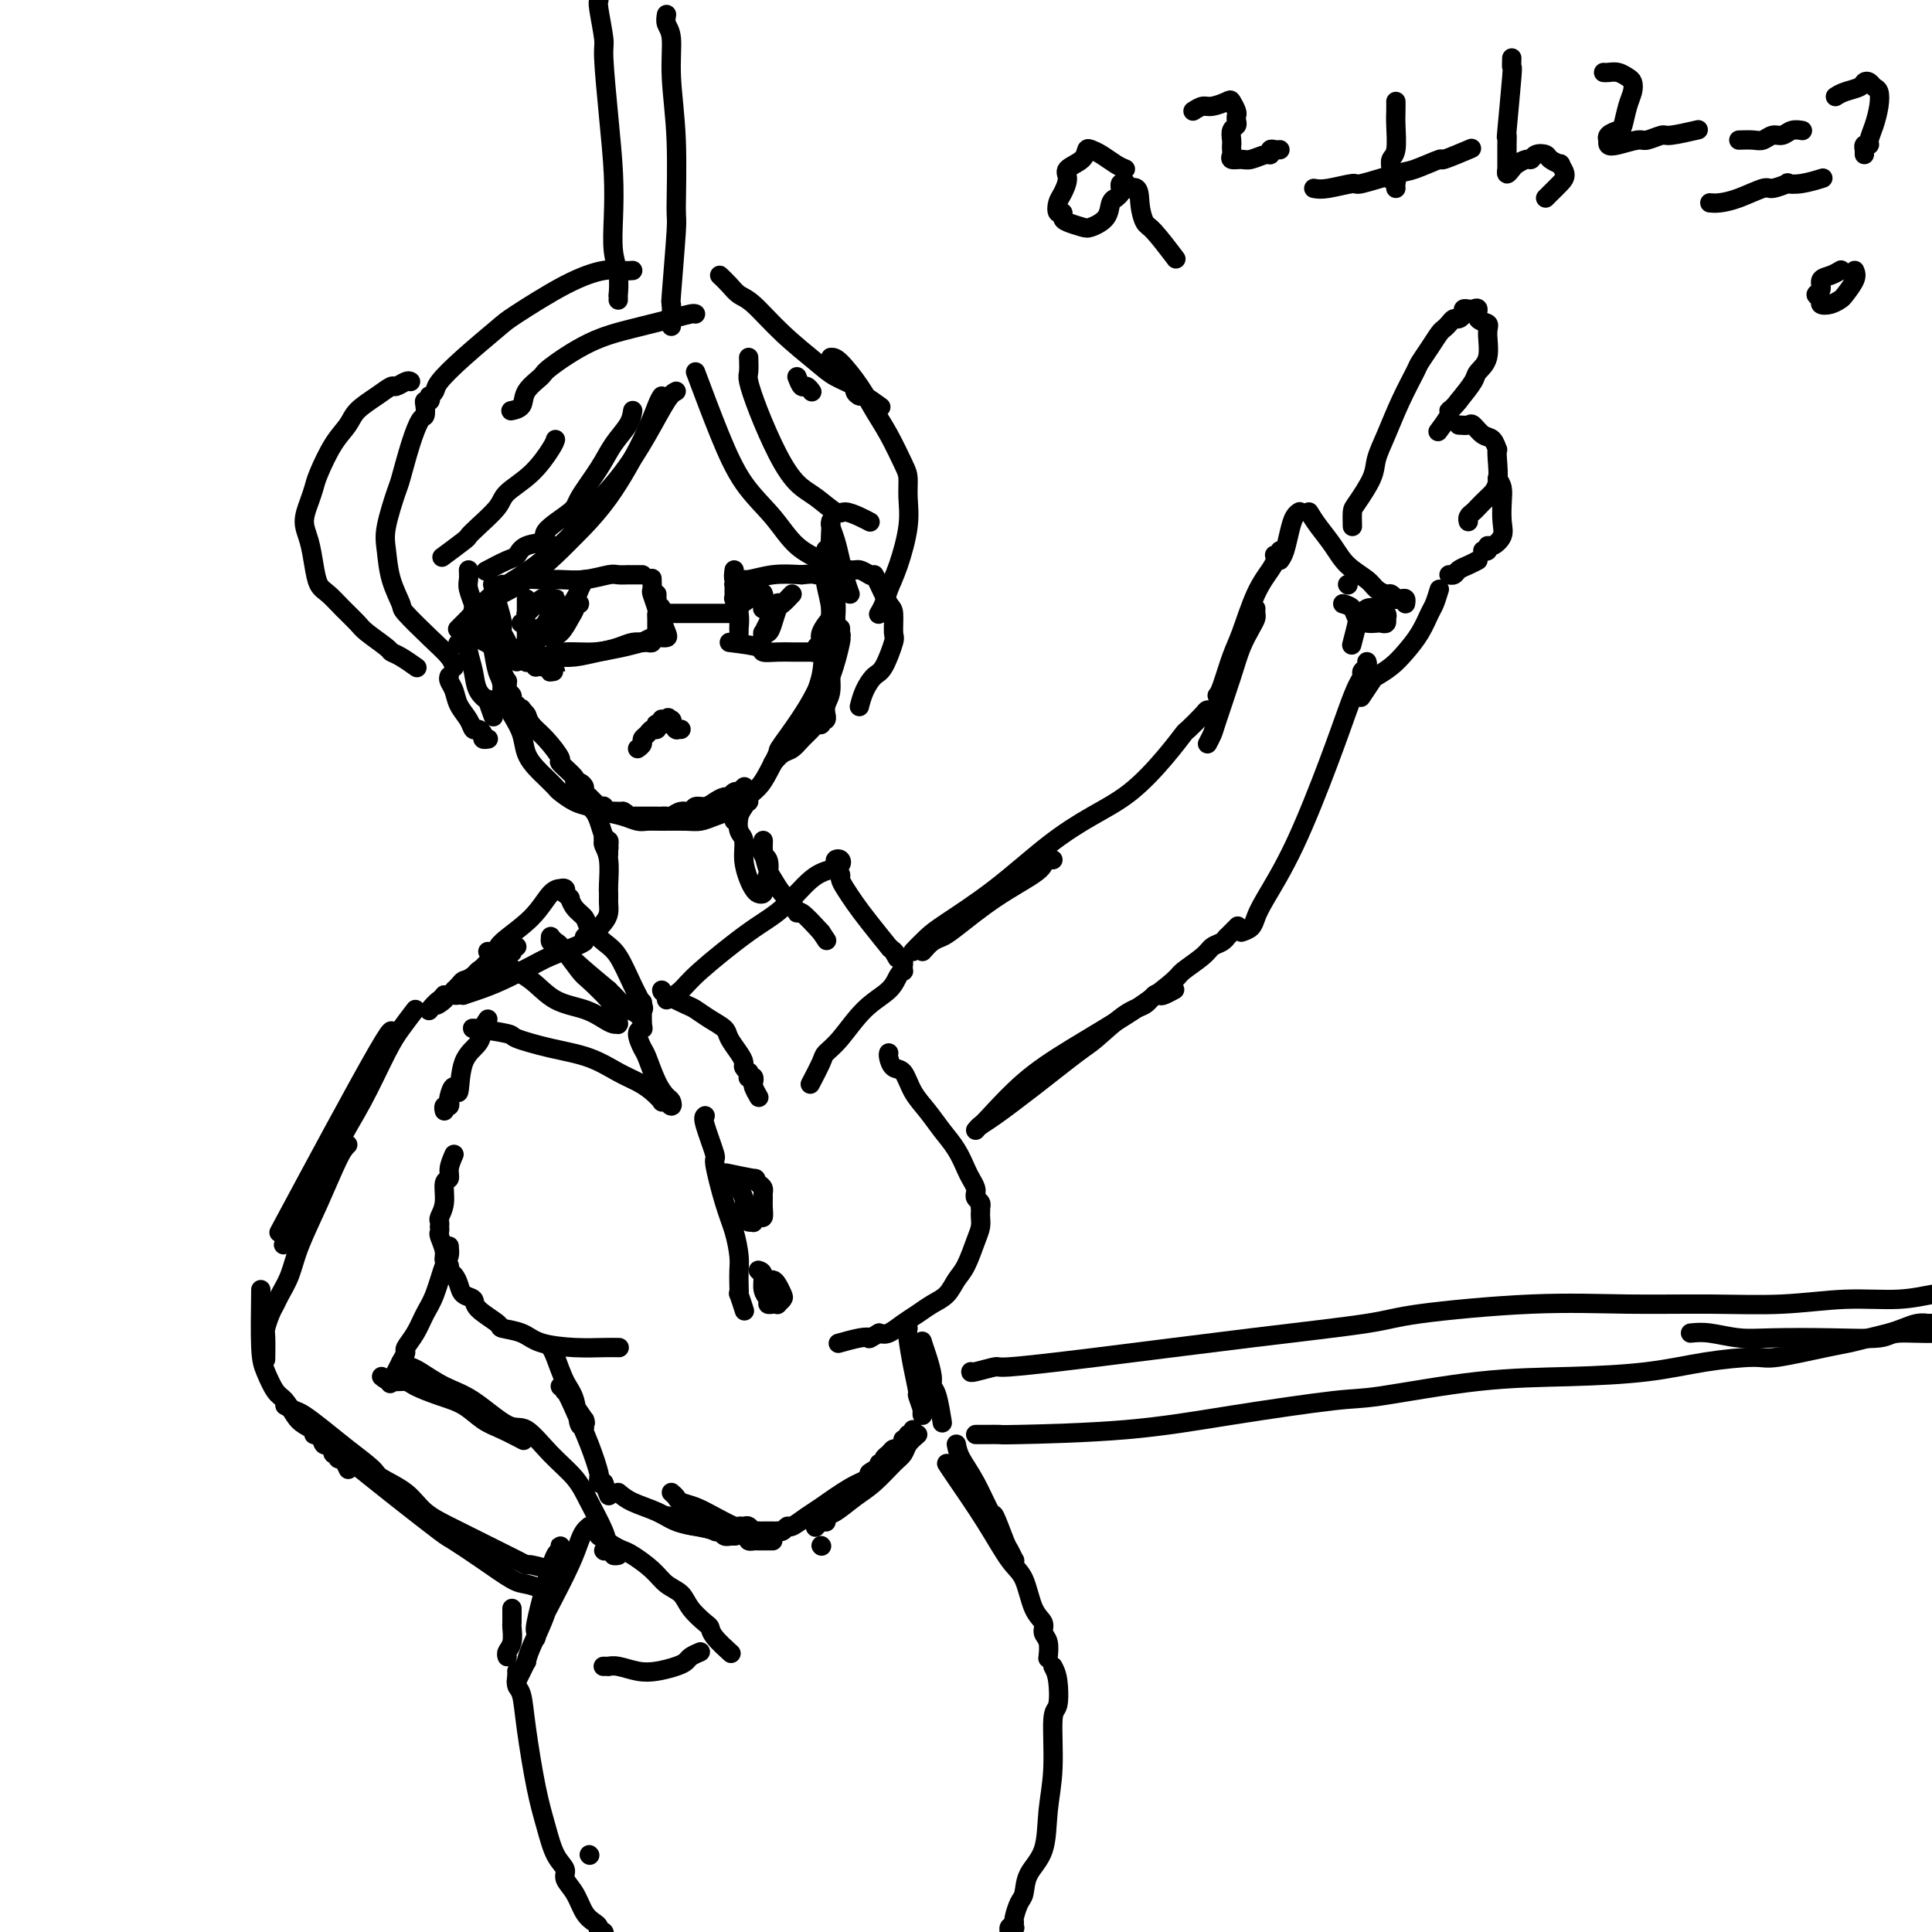 <svg viewBox='0 0 400 400' version='1.1' xmlns='http://www.w3.org/2000/svg' xmlns:xlink='http://www.w3.org/1999/xlink'><g fill='none' stroke='rgb(210,113,29)' stroke-width='4' stroke-linecap='round' stroke-linejoin='round'><path d='M404,339c-0.003,0.089 -0.007,0.179 1,0c1.007,-0.179 3.024,-0.625 4,-1c0.976,-0.375 0.910,-0.679 2,-1c1.090,-0.321 3.336,-0.661 5,-1c1.664,-0.339 2.748,-0.678 4,-1c1.252,-0.322 2.674,-0.626 4,-1c1.326,-0.374 2.556,-0.818 4,-1c1.444,-0.182 3.100,-0.101 4,0c0.900,0.101 1.042,0.223 2,0c0.958,-0.223 2.733,-0.792 4,-1c1.267,-0.208 2.027,-0.055 3,0c0.973,0.055 2.159,0.014 3,0c0.841,-0.014 1.339,0.000 2,0c0.661,-0.000 1.487,-0.014 2,0c0.513,0.014 0.715,0.056 1,0c0.285,-0.056 0.653,-0.208 1,0c0.347,0.208 0.671,0.777 1,1c0.329,0.223 0.662,0.099 1,0c0.338,-0.099 0.682,-0.172 1,0c0.318,0.172 0.610,0.588 1,1c0.390,0.412 0.879,0.818 1,1c0.121,0.182 -0.125,0.140 0,0c0.125,-0.140 0.621,-0.378 1,0c0.379,0.378 0.640,1.371 1,2c0.360,0.629 0.817,0.894 1,1c0.183,0.106 0.091,0.053 0,0'/></g>
<g fill='none' stroke='rgb(0,0,0)' stroke-width='4' stroke-linecap='round' stroke-linejoin='round'><path d='M101,129c0.340,1.602 0.680,3.205 1,5c0.320,1.795 0.622,3.784 1,5c0.378,1.216 0.834,1.661 1,2c0.166,0.339 0.042,0.573 0,1c-0.042,0.427 -0.001,1.046 0,1c0.001,-0.046 -0.039,-0.757 0,-1c0.039,-0.243 0.155,-0.016 0,-1c-0.155,-0.984 -0.582,-3.178 -1,-5c-0.418,-1.822 -0.827,-3.272 -1,-4c-0.173,-0.728 -0.110,-0.733 0,-1c0.110,-0.267 0.267,-0.794 0,-1c-0.267,-0.206 -0.957,-0.090 -1,0c-0.043,0.090 0.563,0.153 1,1c0.437,0.847 0.706,2.479 1,4c0.294,1.521 0.614,2.932 1,4c0.386,1.068 0.840,1.792 1,2c0.160,0.208 0.028,-0.099 0,0c-0.028,0.099 0.048,0.604 0,1c-0.048,0.396 -0.219,0.684 0,1c0.219,0.316 0.828,0.662 1,1c0.172,0.338 -0.094,0.668 0,1c0.094,0.332 0.547,0.666 1,1'/><path d='M107,146c1.150,2.874 1.026,1.559 1,1c-0.026,-0.559 0.044,-0.361 0,0c-0.044,0.361 -0.204,0.885 0,1c0.204,0.115 0.773,-0.179 1,0c0.227,0.179 0.112,0.832 0,1c-0.112,0.168 -0.223,-0.147 0,0c0.223,0.147 0.778,0.756 1,1c0.222,0.244 0.111,0.122 0,0'/><path d='M108,147c0.374,0.255 0.749,0.511 1,1c0.251,0.489 0.380,1.213 1,2c0.620,0.787 1.731,1.637 3,3c1.269,1.363 2.697,3.240 3,4c0.303,0.760 -0.517,0.403 0,1c0.517,0.597 2.372,2.149 3,3c0.628,0.851 0.029,1.003 0,1c-0.029,-0.003 0.513,-0.159 1,0c0.487,0.159 0.919,0.635 1,1c0.081,0.365 -0.188,0.620 0,1c0.188,0.380 0.834,0.885 1,1c0.166,0.115 -0.148,-0.162 0,0c0.148,0.162 0.758,0.761 1,1c0.242,0.239 0.116,0.116 0,0c-0.116,-0.116 -0.223,-0.227 0,0c0.223,0.227 0.777,0.792 1,1c0.223,0.208 0.117,0.060 0,0c-0.117,-0.060 -0.243,-0.030 0,0c0.243,0.030 0.856,0.061 1,0c0.144,-0.061 -0.183,-0.212 0,0c0.183,0.212 0.874,0.789 1,1c0.126,0.211 -0.312,0.057 0,0c0.312,-0.057 1.375,-0.016 2,0c0.625,0.016 0.813,0.008 1,0'/><path d='M129,168c1.107,0.536 0.875,0.876 1,1c0.125,0.124 0.607,0.033 1,0c0.393,-0.033 0.698,-0.009 1,0c0.302,0.009 0.602,0.002 1,0c0.398,-0.002 0.895,-0.001 1,0c0.105,0.001 -0.183,0.000 0,0c0.183,-0.000 0.837,0.000 1,0c0.163,-0.000 -0.163,-0.000 0,0c0.163,0.000 0.817,0.001 1,0c0.183,-0.001 -0.103,-0.004 0,0c0.103,0.004 0.595,0.016 1,0c0.405,-0.016 0.724,-0.061 1,0c0.276,0.061 0.511,0.227 1,0c0.489,-0.227 1.233,-0.848 2,-1c0.767,-0.152 1.557,0.166 2,0c0.443,-0.166 0.538,-0.814 1,-1c0.462,-0.186 1.289,0.090 2,0c0.711,-0.090 1.305,-0.546 2,-1c0.695,-0.454 1.492,-0.905 2,-1c0.508,-0.095 0.728,0.167 1,0c0.272,-0.167 0.595,-0.763 1,-1c0.405,-0.237 0.892,-0.115 1,0c0.108,0.115 -0.163,0.223 0,0c0.163,-0.223 0.761,-0.778 1,-1c0.239,-0.222 0.120,-0.111 0,0'/><path d='M160,158c0.665,-0.779 1.330,-1.558 2,-2c0.670,-0.442 1.346,-0.548 2,-1c0.654,-0.452 1.286,-1.249 2,-2c0.714,-0.751 1.511,-1.455 2,-2c0.489,-0.545 0.671,-0.929 1,-1c0.329,-0.071 0.806,0.173 1,0c0.194,-0.173 0.105,-0.763 0,-1c-0.105,-0.237 -0.225,-0.122 0,0c0.225,0.122 0.796,0.250 1,0c0.204,-0.250 0.039,-0.877 0,-1c-0.039,-0.123 0.046,0.260 0,0c-0.046,-0.260 -0.222,-1.162 0,-2c0.222,-0.838 0.844,-1.612 1,-3c0.156,-1.388 -0.154,-3.390 0,-5c0.154,-1.610 0.773,-2.827 1,-4c0.227,-1.173 0.061,-2.303 0,-3c-0.061,-0.697 -0.016,-0.961 0,-1c0.016,-0.039 0.004,0.149 0,0c-0.004,-0.149 -0.001,-0.633 0,-1c0.001,-0.367 0.000,-0.616 0,-1c-0.000,-0.384 -0.000,-0.903 0,-1c0.000,-0.097 0.000,0.228 0,0c-0.000,-0.228 -0.000,-1.010 0,-1c0.000,0.010 0.000,0.810 0,1c-0.000,0.190 -0.000,-0.232 0,0c0.000,0.232 0.000,1.116 0,2'/><path d='M173,129c0.040,-2.524 -1.362,1.165 -2,4c-0.638,2.835 -0.514,4.816 -1,7c-0.486,2.184 -1.581,4.570 -2,6c-0.419,1.430 -0.161,1.904 0,2c0.161,0.096 0.225,-0.186 0,0c-0.225,0.186 -0.738,0.842 -1,1c-0.262,0.158 -0.271,-0.180 0,0c0.271,0.180 0.823,0.878 1,1c0.177,0.122 -0.019,-0.331 0,-1c0.019,-0.669 0.254,-1.555 1,-3c0.746,-1.445 2.004,-3.450 3,-6c0.996,-2.550 1.731,-5.647 2,-7c0.269,-1.353 0.074,-0.964 0,-1c-0.074,-0.036 -0.025,-0.499 0,-1c0.025,-0.501 0.026,-1.041 0,-1c-0.026,0.041 -0.078,0.663 0,1c0.078,0.337 0.285,0.388 0,1c-0.285,0.612 -1.063,1.784 -2,4c-0.937,2.216 -2.032,5.475 -4,9c-1.968,3.525 -4.808,7.315 -6,9c-1.192,1.685 -0.735,1.264 -1,2c-0.265,0.736 -1.252,2.628 -2,4c-0.748,1.372 -1.258,2.224 -2,3c-0.742,0.776 -1.715,1.475 -2,2c-0.285,0.525 0.120,0.875 0,1c-0.120,0.125 -0.764,0.023 -1,0c-0.236,-0.023 -0.064,0.032 0,0c0.064,-0.032 0.018,-0.152 0,0c-0.018,0.152 -0.009,0.576 0,1'/><path d='M154,167c-3.337,5.740 -1.680,1.590 -1,0c0.680,-1.590 0.384,-0.619 0,0c-0.384,0.619 -0.855,0.888 -1,1c-0.145,0.112 0.035,0.069 0,0c-0.035,-0.069 -0.285,-0.162 -1,0c-0.715,0.162 -1.897,0.579 -3,1c-1.103,0.421 -2.129,0.846 -3,1c-0.871,0.154 -1.586,0.038 -3,0c-1.414,-0.038 -3.526,0.001 -5,0c-1.474,-0.001 -2.309,-0.042 -3,0c-0.691,0.042 -1.237,0.167 -2,0c-0.763,-0.167 -1.742,-0.626 -3,-1c-1.258,-0.374 -2.794,-0.663 -4,-1c-1.206,-0.337 -2.080,-0.723 -3,-1c-0.920,-0.277 -1.884,-0.444 -3,-1c-1.116,-0.556 -2.383,-1.502 -3,-2c-0.617,-0.498 -0.584,-0.548 -1,-1c-0.416,-0.452 -1.280,-1.306 -2,-2c-0.720,-0.694 -1.297,-1.230 -2,-2c-0.703,-0.770 -1.532,-1.776 -2,-3c-0.468,-1.224 -0.574,-2.665 -1,-4c-0.426,-1.335 -1.172,-2.563 -2,-4c-0.828,-1.437 -1.738,-3.081 -2,-4c-0.262,-0.919 0.124,-1.112 0,-2c-0.124,-0.888 -0.759,-2.472 -1,-4c-0.241,-1.528 -0.089,-3.001 -1,-4c-0.911,-0.999 -2.885,-1.525 -3,-2c-0.115,-0.475 1.629,-0.901 2,-1c0.371,-0.099 -0.631,0.127 -1,0c-0.369,-0.127 -0.105,-0.608 0,-1c0.105,-0.392 0.053,-0.696 0,-1'/><path d='M100,129c-1.607,-4.125 -1.124,-0.937 -1,0c0.124,0.937 -0.111,-0.378 0,-1c0.111,-0.622 0.568,-0.552 1,0c0.432,0.552 0.838,1.586 1,2c0.162,0.414 0.081,0.207 0,0'/><path d='M176,123c-0.332,-0.914 -0.663,-1.828 -1,-3c-0.337,-1.172 -0.679,-2.602 -1,-4c-0.321,-1.398 -0.622,-2.763 -1,-4c-0.378,-1.237 -0.834,-2.344 -1,-3c-0.166,-0.656 -0.041,-0.861 0,-1c0.041,-0.139 -0.003,-0.213 0,0c0.003,0.213 0.054,0.711 0,2c-0.054,1.289 -0.211,3.368 0,6c0.211,2.632 0.790,5.816 1,8c0.210,2.184 0.052,3.368 0,4c-0.052,0.632 0.001,0.713 0,1c-0.001,0.287 -0.057,0.781 0,1c0.057,0.219 0.225,0.162 0,0c-0.225,-0.162 -0.845,-0.428 -1,-1c-0.155,-0.572 0.155,-1.450 0,-3c-0.155,-1.550 -0.773,-3.772 -1,-5c-0.227,-1.228 -0.061,-1.461 0,-2c0.061,-0.539 0.016,-1.385 0,-2c-0.016,-0.615 -0.004,-1.000 0,-1c0.004,-0.000 0.001,0.385 0,0c-0.001,-0.385 -0.000,-1.538 0,-2c0.000,-0.462 0.000,-0.231 0,0'/><path d='M97,118c0.030,0.704 0.061,1.408 0,2c-0.061,0.592 -0.212,1.073 0,2c0.212,0.927 0.789,2.300 1,3c0.211,0.700 0.057,0.727 0,1c-0.057,0.273 -0.016,0.792 0,1c0.016,0.208 0.008,0.104 0,0'/><path d='M137,82c-0.242,0.355 -0.484,0.710 -1,2c-0.516,1.290 -1.308,3.514 -3,7c-1.692,3.486 -4.286,8.235 -7,12c-2.714,3.765 -5.547,6.547 -7,8c-1.453,1.453 -1.526,1.578 -3,3c-1.474,1.422 -4.350,4.140 -7,6c-2.650,1.860 -5.075,2.863 -7,4c-1.925,1.137 -3.351,2.408 -4,3c-0.649,0.592 -0.521,0.506 -1,1c-0.479,0.494 -1.565,1.570 -2,2c-0.435,0.430 -0.217,0.215 0,0'/><path d='M140,81c-0.521,0.266 -1.041,0.533 -2,2c-0.959,1.467 -2.355,4.136 -4,7c-1.645,2.864 -3.537,5.925 -6,9c-2.463,3.075 -5.496,6.166 -7,8c-1.504,1.834 -1.480,2.413 -3,4c-1.520,1.587 -4.583,4.184 -7,6c-2.417,1.816 -4.189,2.851 -6,4c-1.811,1.149 -3.661,2.411 -5,4c-1.339,1.589 -2.168,3.505 -3,5c-0.832,1.495 -1.666,2.570 -2,3c-0.334,0.430 -0.167,0.215 0,0'/><path d='M93,140c-0.097,0.267 -0.195,0.535 0,1c0.195,0.465 0.682,1.129 1,2c0.318,0.871 0.468,1.949 1,3c0.532,1.051 1.448,2.075 2,3c0.552,0.925 0.740,1.750 1,2c0.260,0.250 0.591,-0.077 1,0c0.409,0.077 0.894,0.556 1,1c0.106,0.444 -0.167,0.851 0,1c0.167,0.149 0.776,0.040 1,0c0.224,-0.040 0.064,-0.011 0,0c-0.064,0.011 -0.032,0.006 0,0'/><path d='M97,132c0.027,0.290 0.053,0.580 0,1c-0.053,0.420 -0.187,0.971 0,2c0.187,1.029 0.695,2.535 1,4c0.305,1.465 0.408,2.887 1,4c0.592,1.113 1.674,1.917 2,2c0.326,0.083 -0.105,-0.555 0,0c0.105,0.555 0.744,2.301 1,3c0.256,0.699 0.128,0.349 0,0'/><path d='M181,119c0.227,0.422 0.455,0.844 1,2c0.545,1.156 1.408,3.045 2,4c0.592,0.955 0.913,0.975 1,2c0.087,1.025 -0.060,3.053 0,4c0.060,0.947 0.328,0.811 0,2c-0.328,1.189 -1.251,3.703 -2,5c-0.749,1.297 -1.325,1.379 -2,2c-0.675,0.621 -1.451,1.783 -2,3c-0.549,1.217 -0.871,2.491 -1,3c-0.129,0.509 -0.064,0.255 0,0'/><path d='M144,77c1.699,4.532 3.397,9.063 5,13c1.603,3.937 3.109,7.278 5,10c1.891,2.722 4.166,4.824 6,7c1.834,2.176 3.225,4.424 5,6c1.775,1.576 3.933,2.478 5,3c1.067,0.522 1.043,0.662 2,1c0.957,0.338 2.896,0.874 4,1c1.104,0.126 1.374,-0.158 2,0c0.626,0.158 1.607,0.760 2,1c0.393,0.240 0.196,0.120 0,0'/><path d='M144,65c-0.156,-0.067 -0.312,-0.134 -1,0c-0.688,0.134 -1.908,0.468 -4,1c-2.092,0.532 -5.055,1.261 -8,2c-2.945,0.739 -5.873,1.486 -9,3c-3.127,1.514 -6.453,3.793 -8,5c-1.547,1.207 -1.315,1.343 -2,2c-0.685,0.657 -2.287,1.836 -3,3c-0.713,1.164 -0.538,2.313 -1,3c-0.462,0.687 -1.561,0.910 -2,1c-0.439,0.090 -0.220,0.045 0,0'/><path d='M131,56c-0.559,0.046 -1.118,0.092 -2,0c-0.882,-0.092 -2.086,-0.322 -4,0c-1.914,0.322 -4.537,1.196 -8,3c-3.463,1.804 -7.764,4.539 -10,6c-2.236,1.461 -2.407,1.649 -4,3c-1.593,1.351 -4.609,3.863 -7,6c-2.391,2.137 -4.156,3.897 -5,5c-0.844,1.103 -0.766,1.549 -1,2c-0.234,0.451 -0.781,0.907 -1,1c-0.219,0.093 -0.111,-0.178 0,0c0.111,0.178 0.224,0.805 0,1c-0.224,0.195 -0.784,-0.041 -1,0c-0.216,0.041 -0.089,0.358 0,1c0.089,0.642 0.141,1.609 0,2c-0.141,0.391 -0.476,0.204 -1,1c-0.524,0.796 -1.237,2.574 -2,5c-0.763,2.426 -1.576,5.501 -2,7c-0.424,1.499 -0.460,1.421 -1,3c-0.540,1.579 -1.585,4.815 -2,7c-0.415,2.185 -0.201,3.319 0,5c0.201,1.681 0.390,3.910 1,6c0.610,2.090 1.642,4.042 2,5c0.358,0.958 0.044,0.922 1,2c0.956,1.078 3.184,3.268 5,5c1.816,1.732 3.220,3.005 4,4c0.780,0.995 0.937,1.713 1,2c0.063,0.287 0.031,0.144 0,0'/><path d='M149,57c0.675,0.642 1.349,1.285 2,2c0.651,0.715 1.278,1.504 2,2c0.722,0.496 1.540,0.700 3,2c1.460,1.300 3.563,3.696 6,6c2.437,2.304 5.206,4.517 7,6c1.794,1.483 2.611,2.238 4,3c1.389,0.762 3.350,1.532 4,2c0.650,0.468 -0.011,0.634 0,1c0.011,0.366 0.694,0.933 1,1c0.306,0.067 0.236,-0.367 1,0c0.764,0.367 2.361,1.533 3,2c0.639,0.467 0.319,0.233 0,0'/><path d='M172,74c0.465,-0.021 0.930,-0.042 2,1c1.070,1.042 2.746,3.145 4,5c1.254,1.855 2.087,3.460 3,5c0.913,1.540 1.906,3.013 3,5c1.094,1.987 2.287,4.488 3,6c0.713,1.512 0.944,2.036 1,3c0.056,0.964 -0.065,2.369 0,4c0.065,1.631 0.315,3.488 0,6c-0.315,2.512 -1.195,5.679 -2,8c-0.805,2.321 -1.535,3.797 -2,5c-0.465,1.203 -0.664,2.131 -1,3c-0.336,0.869 -0.810,1.677 -1,2c-0.190,0.323 -0.095,0.162 0,0'/><path d='M85,79c-0.210,-0.124 -0.420,-0.249 -1,0c-0.580,0.249 -1.530,0.870 -2,1c-0.470,0.130 -0.460,-0.232 -1,0c-0.540,0.232 -1.630,1.059 -3,2c-1.370,0.941 -3.022,1.995 -4,3c-0.978,1.005 -1.284,1.962 -2,3c-0.716,1.038 -1.843,2.157 -3,4c-1.157,1.843 -2.346,4.410 -3,6c-0.654,1.590 -0.775,2.203 -1,3c-0.225,0.797 -0.555,1.779 -1,3c-0.445,1.221 -1.004,2.683 -1,4c0.004,1.317 0.570,2.491 1,4c0.430,1.509 0.724,3.353 1,5c0.276,1.647 0.533,3.097 1,4c0.467,0.903 1.145,1.257 2,2c0.855,0.743 1.888,1.873 3,3c1.112,1.127 2.302,2.251 3,3c0.698,0.749 0.902,1.122 2,2c1.098,0.878 3.090,2.260 4,3c0.910,0.740 0.739,0.838 1,1c0.261,0.162 0.955,0.390 2,1c1.045,0.610 2.441,1.603 3,2c0.559,0.397 0.279,0.199 0,0'/><path d='M122,167c0.332,0.272 0.663,0.545 1,1c0.337,0.455 0.679,1.093 1,2c0.321,0.907 0.622,2.083 1,3c0.378,0.917 0.833,1.576 1,2c0.167,0.424 0.044,0.612 0,1c-0.044,0.388 -0.011,0.975 0,1c0.011,0.025 -0.001,-0.514 0,-1c0.001,-0.486 0.014,-0.919 0,-1c-0.014,-0.081 -0.056,0.192 0,0c0.056,-0.192 0.210,-0.848 0,-1c-0.210,-0.152 -0.785,0.201 -1,0c-0.215,-0.201 -0.072,-0.955 0,-1c0.072,-0.045 0.072,0.617 0,1c-0.072,0.383 -0.215,0.485 0,1c0.215,0.515 0.790,1.444 1,3c0.210,1.556 0.056,3.740 0,5c-0.056,1.260 -0.015,1.598 0,2c0.015,0.402 0.002,0.870 0,1c-0.002,0.130 0.007,-0.077 0,0c-0.007,0.077 -0.029,0.438 0,1c0.029,0.562 0.111,1.326 0,2c-0.111,0.674 -0.414,1.258 -1,2c-0.586,0.742 -1.453,1.640 -2,2c-0.547,0.360 -0.773,0.180 -1,0'/><path d='M122,193c-0.844,0.844 -0.956,0.956 -1,1c-0.044,0.044 -0.022,0.022 0,0'/><path d='M154,167c-0.391,0.541 -0.781,1.083 -1,2c-0.219,0.917 -0.266,2.210 0,3c0.266,0.790 0.844,1.077 1,2c0.156,0.923 -0.112,2.482 0,4c0.112,1.518 0.603,2.994 1,4c0.397,1.006 0.698,1.543 1,2c0.302,0.457 0.604,0.834 1,1c0.396,0.166 0.887,0.123 1,0c0.113,-0.123 -0.152,-0.324 0,-1c0.152,-0.676 0.720,-1.827 1,-3c0.280,-1.173 0.271,-2.369 0,-3c-0.271,-0.631 -0.804,-0.696 -1,-1c-0.196,-0.304 -0.053,-0.848 0,-1c0.053,-0.152 0.017,0.089 0,0c-0.017,-0.089 -0.017,-0.506 0,-1c0.017,-0.494 0.049,-1.065 0,-1c-0.049,0.065 -0.178,0.765 0,2c0.178,1.235 0.664,3.005 1,4c0.336,0.995 0.522,1.216 1,2c0.478,0.784 1.250,2.130 2,3c0.750,0.870 1.479,1.264 2,2c0.521,0.736 0.832,1.813 1,2c0.168,0.187 0.191,-0.518 1,0c0.809,0.518 2.405,2.259 4,4'/><path d='M170,193c2.000,3.000 1.000,1.500 0,0'/><path d='M121,195c-0.361,0.236 -0.721,0.472 -2,1c-1.279,0.528 -3.475,1.346 -5,2c-1.525,0.654 -2.379,1.142 -4,2c-1.621,0.858 -4.008,2.086 -6,3c-1.992,0.914 -3.591,1.513 -5,2c-1.409,0.487 -2.630,0.863 -3,1c-0.370,0.137 0.112,0.034 0,0c-0.112,-0.034 -0.817,-0.001 -1,0c-0.183,0.001 0.158,-0.030 0,0c-0.158,0.030 -0.814,0.122 -1,0c-0.186,-0.122 0.096,-0.457 1,-1c0.904,-0.543 2.428,-1.295 3,-2c0.572,-0.705 0.192,-1.365 1,-2c0.808,-0.635 2.804,-1.246 4,-2c1.196,-0.754 1.592,-1.652 2,-2c0.408,-0.348 0.828,-0.146 1,0c0.172,0.146 0.098,0.235 0,0c-0.098,-0.235 -0.219,-0.794 0,-1c0.219,-0.206 0.777,-0.059 1,0c0.223,0.059 0.112,0.029 0,0'/><path d='M101,197c0.205,0.258 0.410,0.516 1,1c0.590,0.484 1.565,1.194 3,2c1.435,0.806 3.330,1.708 5,3c1.670,1.292 3.117,2.973 5,4c1.883,1.027 4.203,1.399 6,2c1.797,0.601 3.070,1.430 4,2c0.930,0.570 1.517,0.882 2,1c0.483,0.118 0.863,0.044 1,0c0.137,-0.044 0.033,-0.058 0,0c-0.033,0.058 0.006,0.187 0,0c-0.006,-0.187 -0.055,-0.692 0,-1c0.055,-0.308 0.215,-0.421 0,-1c-0.215,-0.579 -0.807,-1.623 -2,-3c-1.193,-1.377 -2.989,-3.086 -4,-4c-1.011,-0.914 -1.238,-1.033 -2,-2c-0.762,-0.967 -2.061,-2.781 -3,-4c-0.939,-1.219 -1.520,-1.843 -2,-2c-0.480,-0.157 -0.861,0.154 -1,0c-0.139,-0.154 -0.036,-0.772 0,-1c0.036,-0.228 0.005,-0.065 0,0c-0.005,0.065 0.015,0.031 0,0c-0.015,-0.031 -0.066,-0.060 0,0c0.066,0.060 0.249,0.208 1,1c0.751,0.792 2.072,2.226 4,4c1.928,1.774 4.464,3.887 7,6'/><path d='M126,205c2.200,2.110 2.201,2.384 3,3c0.799,0.616 2.398,1.576 3,2c0.602,0.424 0.209,0.314 0,0c-0.209,-0.314 -0.233,-0.833 0,-1c0.233,-0.167 0.723,0.017 1,0c0.277,-0.017 0.340,-0.235 0,-1c-0.340,-0.765 -1.084,-2.078 -2,-4c-0.916,-1.922 -2.003,-4.454 -3,-6c-0.997,-1.546 -1.903,-2.107 -3,-3c-1.097,-0.893 -2.384,-2.119 -3,-3c-0.616,-0.881 -0.561,-1.417 -1,-2c-0.439,-0.583 -1.372,-1.213 -2,-2c-0.628,-0.787 -0.952,-1.731 -1,-2c-0.048,-0.269 0.179,0.138 0,0c-0.179,-0.138 -0.765,-0.822 -1,-1c-0.235,-0.178 -0.121,0.148 0,0c0.121,-0.148 0.247,-0.772 0,-1c-0.247,-0.228 -0.869,-0.062 -1,0c-0.131,0.062 0.227,0.020 0,0c-0.227,-0.020 -1.041,-0.019 -2,1c-0.959,1.019 -2.064,3.057 -4,5c-1.936,1.943 -4.704,3.791 -6,5c-1.296,1.209 -1.122,1.778 -2,3c-0.878,1.222 -2.810,3.098 -4,4c-1.190,0.902 -1.639,0.829 -2,1c-0.361,0.171 -0.636,0.585 -1,1c-0.364,0.415 -0.819,0.829 -1,1c-0.181,0.171 -0.090,0.097 0,0c0.090,-0.097 0.178,-0.219 0,0c-0.178,0.219 -0.622,0.777 -1,1c-0.378,0.223 -0.689,0.112 -1,0'/><path d='M92,206c-3.375,3.507 -0.812,1.775 0,1c0.812,-0.775 -0.128,-0.593 -1,0c-0.872,0.593 -1.678,1.598 -2,2c-0.322,0.402 -0.161,0.201 0,0'/><path d='M98,213c-0.239,-0.096 -0.477,-0.193 1,0c1.477,0.193 4.670,0.674 6,1c1.330,0.326 0.796,0.496 2,1c1.204,0.504 4.146,1.342 7,2c2.854,0.658 5.620,1.137 8,2c2.380,0.863 4.374,2.112 6,3c1.626,0.888 2.885,1.415 4,2c1.115,0.585 2.088,1.227 3,2c0.912,0.773 1.765,1.676 2,2c0.235,0.324 -0.147,0.070 0,0c0.147,-0.070 0.822,0.046 1,0c0.178,-0.046 -0.140,-0.254 0,0c0.140,0.254 0.738,0.968 1,1c0.262,0.032 0.187,-0.619 0,-1c-0.187,-0.381 -0.486,-0.490 -1,-1c-0.514,-0.510 -1.244,-1.419 -2,-3c-0.756,-1.581 -1.537,-3.835 -2,-5c-0.463,-1.165 -0.607,-1.241 -1,-2c-0.393,-0.759 -1.033,-2.201 -1,-3c0.033,-0.799 0.741,-0.957 1,-1c0.259,-0.043 0.070,0.027 0,-1c-0.070,-1.027 -0.020,-3.151 0,-4c0.020,-0.849 0.010,-0.425 0,0'/><path d='M137,205c0.012,0.214 0.024,0.428 1,1c0.976,0.572 2.915,1.503 4,2c1.085,0.497 1.316,0.559 2,1c0.684,0.441 1.819,1.260 3,2c1.181,0.740 2.406,1.402 3,2c0.594,0.598 0.555,1.131 1,2c0.445,0.869 1.373,2.074 2,3c0.627,0.926 0.953,1.572 1,2c0.047,0.428 -0.185,0.637 0,1c0.185,0.363 0.785,0.881 1,1c0.215,0.119 0.043,-0.161 0,0c-0.043,0.161 0.041,0.761 0,1c-0.041,0.239 -0.207,0.116 0,0c0.207,-0.116 0.786,-0.225 1,0c0.214,0.225 0.061,0.786 0,1c-0.061,0.214 -0.030,0.082 0,0c0.030,-0.082 0.060,-0.115 0,0c-0.060,0.115 -0.208,0.377 0,1c0.208,0.623 0.774,1.607 1,2c0.226,0.393 0.113,0.197 0,0'/><path d='M138,207c1.072,-0.606 2.145,-1.213 3,-2c0.855,-0.787 1.493,-1.755 4,-4c2.507,-2.245 6.882,-5.767 10,-8c3.118,-2.233 4.978,-3.176 7,-5c2.022,-1.824 4.206,-4.528 6,-6c1.794,-1.472 3.200,-1.711 4,-2c0.800,-0.289 0.995,-0.627 1,-1c0.005,-0.373 -0.181,-0.780 0,-1c0.181,-0.220 0.728,-0.251 1,0c0.272,0.251 0.268,0.784 0,1c-0.268,0.216 -0.800,0.113 -1,0c-0.200,-0.113 -0.068,-0.238 0,0c0.068,0.238 0.073,0.840 0,1c-0.073,0.160 -0.224,-0.120 0,0c0.224,0.120 0.824,0.641 1,1c0.176,0.359 -0.071,0.556 0,1c0.071,0.444 0.459,1.134 1,2c0.541,0.866 1.233,1.909 2,3c0.767,1.091 1.608,2.231 3,4c1.392,1.769 3.336,4.169 4,5c0.664,0.831 0.047,0.095 0,0c-0.047,-0.095 0.477,0.453 1,1'/><path d='M185,197c1.657,2.890 0.301,0.616 0,0c-0.301,-0.616 0.455,0.427 1,1c0.545,0.573 0.879,0.675 1,1c0.121,0.325 0.030,0.873 0,1c-0.030,0.127 0.002,-0.168 0,0c-0.002,0.168 -0.040,0.797 0,1c0.040,0.203 0.156,-0.021 0,0c-0.156,0.021 -0.585,0.285 -1,1c-0.415,0.715 -0.817,1.880 -2,3c-1.183,1.120 -3.148,2.196 -5,4c-1.852,1.804 -3.593,4.337 -5,6c-1.407,1.663 -2.480,2.456 -3,3c-0.520,0.544 -0.486,0.839 -1,2c-0.514,1.161 -1.575,3.189 -2,4c-0.425,0.811 -0.212,0.406 0,0'/><path d='M101,211c-0.394,0.575 -0.788,1.150 -1,2c-0.212,0.850 -0.243,1.976 -1,3c-0.757,1.024 -2.242,1.948 -3,4c-0.758,2.052 -0.791,5.233 -1,6c-0.209,0.767 -0.596,-0.881 -1,-1c-0.404,-0.119 -0.826,1.292 -1,2c-0.174,0.708 -0.099,0.712 0,1c0.099,0.288 0.222,0.861 0,1c-0.222,0.139 -0.791,-0.155 -1,0c-0.209,0.155 -0.060,0.759 0,1c0.060,0.241 0.030,0.121 0,0'/><path d='M94,239c-0.455,1.045 -0.910,2.091 -1,3c-0.090,0.909 0.186,1.682 0,2c-0.186,0.318 -0.834,0.180 -1,1c-0.166,0.820 0.152,2.597 0,4c-0.152,1.403 -0.772,2.432 -1,3c-0.228,0.568 -0.062,0.675 0,1c0.062,0.325 0.021,0.867 0,1c-0.021,0.133 -0.021,-0.143 0,0c0.021,0.143 0.062,0.707 0,1c-0.062,0.293 -0.228,0.316 0,1c0.228,0.684 0.848,2.028 1,3c0.152,0.972 -0.166,1.573 0,2c0.166,0.427 0.817,0.682 1,1c0.183,0.318 -0.101,0.701 0,1c0.101,0.299 0.587,0.516 1,1c0.413,0.484 0.753,1.236 1,2c0.247,0.764 0.403,1.539 1,2c0.597,0.461 1.637,0.609 2,1c0.363,0.391 0.050,1.025 1,2c0.950,0.975 3.162,2.289 4,3c0.838,0.711 0.303,0.817 1,1c0.697,0.183 2.625,0.441 4,1c1.375,0.559 2.197,1.418 4,2c1.803,0.582 4.586,0.888 7,1c2.414,0.112 4.458,0.030 6,0c1.542,-0.030 2.584,-0.009 3,0c0.416,0.009 0.208,0.004 0,0'/><path d='M184,218c-0.064,0.201 -0.127,0.402 0,1c0.127,0.598 0.445,1.594 1,2c0.555,0.406 1.345,0.222 2,1c0.655,0.778 1.173,2.520 2,4c0.827,1.480 1.961,2.700 3,4c1.039,1.300 1.981,2.680 3,4c1.019,1.320 2.115,2.578 3,4c0.885,1.422 1.558,3.007 2,4c0.442,0.993 0.653,1.393 1,2c0.347,0.607 0.829,1.419 1,2c0.171,0.581 0.032,0.930 0,1c-0.032,0.070 0.044,-0.140 0,0c-0.044,0.140 -0.208,0.629 0,1c0.208,0.371 0.788,0.623 1,1c0.212,0.377 0.057,0.877 0,1c-0.057,0.123 -0.018,-0.132 0,0c0.018,0.132 0.013,0.651 0,1c-0.013,0.349 -0.034,0.529 0,1c0.034,0.471 0.123,1.232 0,2c-0.123,0.768 -0.459,1.543 -1,3c-0.541,1.457 -1.289,3.598 -2,5c-0.711,1.402 -1.387,2.066 -2,3c-0.613,0.934 -1.165,2.139 -2,3c-0.835,0.861 -1.953,1.380 -3,2c-1.047,0.620 -2.023,1.341 -3,2c-0.977,0.659 -1.955,1.254 -3,2c-1.045,0.746 -2.156,1.642 -3,2c-0.844,0.358 -1.422,0.179 -2,0'/><path d='M182,276c-2.561,1.480 -1.965,1.180 -2,1c-0.035,-0.180 -0.702,-0.241 -2,0c-1.298,0.241 -3.228,0.783 -4,1c-0.772,0.217 -0.386,0.108 0,0'/><path d='M146,231c-0.239,0.172 -0.478,0.344 0,2c0.478,1.656 1.673,4.796 2,6c0.327,1.204 -0.214,0.471 0,2c0.214,1.529 1.182,5.319 2,8c0.818,2.681 1.488,4.254 2,6c0.512,1.746 0.868,3.666 1,5c0.132,1.334 0.039,2.081 0,3c-0.039,0.919 -0.024,2.009 0,3c0.024,0.991 0.058,1.884 0,2c-0.058,0.116 -0.208,-0.546 0,0c0.208,0.546 0.774,2.299 1,3c0.226,0.701 0.113,0.351 0,0'/><path d='M153,245c-0.112,0.243 -0.223,0.486 0,1c0.223,0.514 0.782,1.300 1,2c0.218,0.700 0.096,1.313 0,2c-0.096,0.687 -0.167,1.448 0,2c0.167,0.552 0.570,0.896 1,1c0.430,0.104 0.886,-0.030 1,0c0.114,0.030 -0.113,0.226 0,0c0.113,-0.226 0.566,-0.872 1,-1c0.434,-0.128 0.849,0.264 1,0c0.151,-0.264 0.038,-1.184 0,-2c-0.038,-0.816 -0.001,-1.529 0,-2c0.001,-0.471 -0.033,-0.700 0,-1c0.033,-0.300 0.134,-0.673 0,-1c-0.134,-0.327 -0.503,-0.610 -1,-1c-0.497,-0.390 -1.123,-0.888 -1,-1c0.123,-0.112 0.995,0.162 0,0c-0.995,-0.162 -3.856,-0.761 -5,-1c-1.144,-0.239 -0.572,-0.120 0,0'/><path d='M157,263c0.455,0.135 0.909,0.271 1,1c0.091,0.729 -0.182,2.052 0,3c0.182,0.948 0.818,1.523 1,2c0.182,0.477 -0.091,0.857 0,1c0.091,0.143 0.547,0.050 1,0c0.453,-0.050 0.903,-0.058 1,0c0.097,0.058 -0.159,0.183 0,0c0.159,-0.183 0.733,-0.675 1,-1c0.267,-0.325 0.226,-0.482 0,-1c-0.226,-0.518 -0.639,-1.396 -1,-2c-0.361,-0.604 -0.671,-0.932 -1,-1c-0.329,-0.068 -0.676,0.126 -1,0c-0.324,-0.126 -0.626,-0.572 -1,-1c-0.374,-0.428 -0.821,-0.836 -1,-1c-0.179,-0.164 -0.089,-0.082 0,0'/><path d='M114,279c0.251,0.357 0.502,0.714 1,2c0.498,1.286 1.244,3.501 2,5c0.756,1.499 1.523,2.281 2,4c0.477,1.719 0.664,4.374 1,5c0.336,0.626 0.822,-0.778 1,-1c0.178,-0.222 0.050,0.738 0,1c-0.050,0.262 -0.020,-0.174 0,0c0.020,0.174 0.031,0.958 0,1c-0.031,0.042 -0.103,-0.658 0,-1c0.103,-0.342 0.381,-0.325 0,-1c-0.381,-0.675 -1.421,-2.041 -2,-3c-0.579,-0.959 -0.695,-1.511 -1,-2c-0.305,-0.489 -0.797,-0.914 -1,-1c-0.203,-0.086 -0.116,0.169 0,0c0.116,-0.169 0.261,-0.760 0,-1c-0.261,-0.240 -0.928,-0.127 -1,0c-0.072,0.127 0.450,0.269 1,1c0.550,0.731 1.128,2.051 2,4c0.872,1.949 2.037,4.526 3,7c0.963,2.474 1.725,4.845 2,6c0.275,1.155 0.063,1.093 0,1c-0.063,-0.093 0.021,-0.217 0,0c-0.021,0.217 -0.149,0.776 0,1c0.149,0.224 0.574,0.112 1,0'/><path d='M125,307c1.833,4.667 0.917,2.333 0,0'/><path d='M128,309c0.791,0.671 1.582,1.342 3,2c1.418,0.658 3.463,1.304 5,2c1.537,0.696 2.565,1.441 4,2c1.435,0.559 3.277,0.934 4,1c0.723,0.066 0.326,-0.175 1,0c0.674,0.175 2.419,0.765 3,1c0.581,0.235 -0.003,0.116 0,0c0.003,-0.116 0.593,-0.227 1,0c0.407,0.227 0.632,0.793 1,1c0.368,0.207 0.879,0.055 1,0c0.121,-0.055 -0.149,-0.014 0,0c0.149,0.014 0.715,0.002 1,0c0.285,-0.002 0.289,0.006 0,0c-0.289,-0.006 -0.870,-0.026 -1,0c-0.130,0.026 0.190,0.098 0,0c-0.190,-0.098 -0.892,-0.365 -2,-1c-1.108,-0.635 -2.622,-1.638 -4,-2c-1.378,-0.362 -2.621,-0.083 -3,0c-0.379,0.083 0.105,-0.030 0,0c-0.105,0.030 -0.799,0.204 -1,0c-0.201,-0.204 0.090,-0.787 0,-1c-0.090,-0.213 -0.563,-0.057 -1,0c-0.437,0.057 -0.839,0.016 -1,0c-0.161,-0.016 -0.080,-0.008 0,0'/><path d='M139,314c-1.812,-0.440 -0.343,0.460 1,1c1.343,0.540 2.560,0.719 4,1c1.440,0.281 3.103,0.664 5,1c1.897,0.336 4.028,0.626 5,1c0.972,0.374 0.786,0.832 1,1c0.214,0.168 0.827,0.045 1,0c0.173,-0.045 -0.094,-0.012 0,0c0.094,0.012 0.551,0.003 1,0c0.449,-0.003 0.891,-0.001 1,0c0.109,0.001 -0.115,0.000 0,0c0.115,-0.000 0.569,-0.000 1,0c0.431,0.000 0.837,0.000 1,0c0.163,-0.000 0.081,-0.000 0,0'/><path d='M170,320c0.000,0.000 0.100,0.100 0.1,0.1'/><path d='M188,275c-0.081,0.315 -0.161,0.631 0,2c0.161,1.369 0.565,3.793 1,6c0.435,2.207 0.901,4.199 1,5c0.099,0.801 -0.171,0.410 0,1c0.171,0.590 0.781,2.159 1,3c0.219,0.841 0.046,0.953 0,1c-0.046,0.047 0.037,0.028 0,0c-0.037,-0.028 -0.192,-0.064 0,-1c0.192,-0.936 0.731,-2.772 1,-4c0.269,-1.228 0.268,-1.849 0,-3c-0.268,-1.151 -0.805,-2.832 -1,-4c-0.195,-1.168 -0.050,-1.822 0,-2c0.050,-0.178 0.003,0.119 0,0c-0.003,-0.119 0.037,-0.656 0,-1c-0.037,-0.344 -0.151,-0.496 0,0c0.151,0.496 0.566,1.640 1,3c0.434,1.360 0.887,2.936 1,4c0.113,1.064 -0.114,1.615 0,2c0.114,0.385 0.569,0.604 1,2c0.431,1.396 0.837,3.970 1,5c0.163,1.030 0.081,0.515 0,0'/><path d='M190,297c-0.767,0.652 -1.534,1.304 -2,2c-0.466,0.696 -0.632,1.437 -1,2c-0.368,0.563 -0.940,0.949 -2,2c-1.060,1.051 -2.610,2.769 -4,4c-1.390,1.231 -2.621,1.976 -4,3c-1.379,1.024 -2.905,2.327 -4,3c-1.095,0.673 -1.757,0.717 -2,1c-0.243,0.283 -0.065,0.807 0,1c0.065,0.193 0.019,0.055 0,0c-0.019,-0.055 -0.009,-0.028 0,0'/><path d='M122,316c-0.341,0.290 -0.683,0.580 -1,1c-0.317,0.420 -0.611,0.972 -1,2c-0.389,1.028 -0.875,2.534 -2,5c-1.125,2.466 -2.890,5.891 -4,8c-1.110,2.109 -1.565,2.901 -2,4c-0.435,1.099 -0.850,2.504 -1,3c-0.150,0.496 -0.034,0.084 0,0c0.034,-0.084 -0.012,0.159 0,0c0.012,-0.159 0.084,-0.721 0,-1c-0.084,-0.279 -0.324,-0.276 0,-2c0.324,-1.724 1.211,-5.175 2,-8c0.789,-2.825 1.480,-5.023 2,-6c0.520,-0.977 0.869,-0.733 1,-1c0.131,-0.267 0.044,-1.046 0,-1c-0.044,0.046 -0.047,0.918 0,1c0.047,0.082 0.142,-0.625 0,0c-0.142,0.625 -0.521,2.583 -1,5c-0.479,2.417 -1.059,5.294 -2,8c-0.941,2.706 -2.242,5.240 -3,7c-0.758,1.760 -0.974,2.745 -1,3c-0.026,0.255 0.137,-0.220 0,0c-0.137,0.220 -0.575,1.136 -1,2c-0.425,0.864 -0.836,1.675 -1,2c-0.164,0.325 -0.082,0.162 0,0'/><path d='M107,346c0.026,0.222 0.051,0.444 0,1c-0.051,0.556 -0.179,1.444 0,2c0.179,0.556 0.666,0.778 1,2c0.334,1.222 0.514,3.444 1,7c0.486,3.556 1.277,8.447 2,12c0.723,3.553 1.377,5.769 2,8c0.623,2.231 1.216,4.478 2,6c0.784,1.522 1.758,2.320 2,3c0.242,0.680 -0.247,1.243 0,2c0.247,0.757 1.229,1.709 2,3c0.771,1.291 1.331,2.920 2,4c0.669,1.080 1.446,1.610 2,2c0.554,0.390 0.884,0.639 1,1c0.116,0.361 0.017,0.832 0,1c-0.017,0.168 0.048,0.031 0,0c-0.048,-0.031 -0.209,0.043 0,0c0.209,-0.043 0.787,-0.204 1,0c0.213,0.204 0.061,0.773 0,1c-0.061,0.227 -0.030,0.114 0,0'/><path d='M122,384c0.000,0.000 0.100,0.100 0.1,0.1'/><path d='M198,299c0.170,0.886 0.339,1.771 1,3c0.661,1.229 1.812,2.800 3,5c1.188,2.200 2.413,5.028 3,6c0.587,0.972 0.535,0.088 1,1c0.465,0.912 1.445,3.621 2,5c0.555,1.379 0.685,1.427 1,2c0.315,0.573 0.816,1.669 1,2c0.184,0.331 0.049,-0.103 0,0c-0.049,0.103 -0.014,0.744 0,1c0.014,0.256 0.007,0.128 0,0'/><path d='M196,303c0.296,0.471 0.593,0.941 2,3c1.407,2.059 3.926,5.706 6,9c2.074,3.294 3.703,6.234 5,8c1.297,1.766 2.260,2.359 3,4c0.740,1.641 1.256,4.332 2,6c0.744,1.668 1.716,2.314 2,3c0.284,0.686 -0.120,1.411 0,2c0.120,0.589 0.763,1.043 1,2c0.237,0.957 0.068,2.416 0,3c-0.068,0.584 -0.034,0.292 0,0'/><path d='M218,345c0.390,0.727 0.781,1.454 1,3c0.219,1.546 0.268,3.911 0,5c-0.268,1.089 -0.853,0.902 -1,3c-0.147,2.098 0.143,6.481 0,10c-0.143,3.519 -0.721,6.173 -1,9c-0.279,2.827 -0.261,5.825 -1,8c-0.739,2.175 -2.237,3.525 -3,5c-0.763,1.475 -0.793,3.075 -1,4c-0.207,0.925 -0.591,1.175 -1,2c-0.409,0.825 -0.842,2.225 -1,3c-0.158,0.775 -0.041,0.926 0,1c0.041,0.074 0.007,0.071 0,0c-0.007,-0.071 0.012,-0.211 0,0c-0.012,0.211 -0.056,0.774 0,1c0.056,0.226 0.211,0.117 0,0c-0.211,-0.117 -0.789,-0.242 -1,0c-0.211,0.242 -0.057,0.849 0,1c0.057,0.151 0.015,-0.155 0,0c-0.015,0.155 -0.004,0.773 0,1c0.004,0.227 0.001,0.065 0,0c-0.001,-0.065 -0.001,-0.032 0,0'/><path d='M86,209c-1.045,1.369 -2.090,2.738 -3,4c-0.910,1.262 -1.686,2.418 -3,5c-1.314,2.582 -3.165,6.590 -5,10c-1.835,3.410 -3.655,6.224 -5,9c-1.345,2.776 -2.216,5.516 -3,7c-0.784,1.484 -1.482,1.711 -2,2c-0.518,0.289 -0.857,0.638 -1,1c-0.143,0.362 -0.090,0.736 0,1c0.090,0.264 0.216,0.417 0,1c-0.216,0.583 -0.776,1.595 -1,2c-0.224,0.405 -0.112,0.202 0,0'/><path d='M80,217c1.156,-3.244 2.311,-6.489 -2,1c-4.311,7.489 -14.089,25.711 -18,33c-3.911,7.289 -1.956,3.644 0,0'/><path d='M64,247c-0.400,0.408 -0.801,0.817 -1,1c-0.199,0.183 -0.198,0.142 -1,2c-0.802,1.858 -2.408,5.616 -3,7c-0.592,1.384 -0.169,0.396 0,0c0.169,-0.396 0.085,-0.198 0,0'/><path d='M54,267c-0.065,4.616 -0.130,9.233 0,12c0.130,2.767 0.456,3.686 1,5c0.544,1.314 1.305,3.023 2,4c0.695,0.977 1.324,1.222 2,2c0.676,0.778 1.401,2.090 2,3c0.599,0.910 1.074,1.420 2,2c0.926,0.580 2.304,1.231 3,2c0.696,0.769 0.708,1.655 1,2c0.292,0.345 0.862,0.149 1,0c0.138,-0.149 -0.155,-0.250 0,0c0.155,0.250 0.760,0.851 1,1c0.240,0.149 0.116,-0.152 0,0c-0.116,0.152 -0.224,0.759 0,1c0.224,0.241 0.778,0.118 1,0c0.222,-0.118 0.111,-0.230 0,0c-0.111,0.230 -0.222,0.801 0,1c0.222,0.199 0.778,0.026 1,0c0.222,-0.026 0.111,0.096 0,0c-0.111,-0.096 -0.222,-0.411 0,0c0.222,0.411 0.778,1.546 1,2c0.222,0.454 0.111,0.227 0,0'/><path d='M65,297c0.513,0.158 1.026,0.316 2,1c0.974,0.684 2.408,1.893 5,4c2.592,2.107 6.343,5.111 10,8c3.657,2.889 7.219,5.663 9,7c1.781,1.337 1.780,1.237 3,2c1.220,0.763 3.662,2.390 6,4c2.338,1.610 4.574,3.202 6,4c1.426,0.798 2.042,0.802 3,1c0.958,0.198 2.258,0.592 3,1c0.742,0.408 0.926,0.831 1,1c0.074,0.169 0.037,0.085 0,0'/><path d='M93,258c0.066,0.775 0.131,1.551 0,2c-0.131,0.449 -0.460,0.572 -1,2c-0.540,1.428 -1.293,4.161 -2,6c-0.707,1.839 -1.368,2.783 -2,4c-0.632,1.217 -1.234,2.705 -2,4c-0.766,1.295 -1.694,2.397 -2,3c-0.306,0.603 0.011,0.708 0,1c-0.011,0.292 -0.349,0.771 -1,2c-0.651,1.229 -1.615,3.208 -2,4c-0.385,0.792 -0.193,0.396 0,0'/><path d='M83,282c0.735,0.387 1.471,0.774 2,1c0.529,0.226 0.853,0.291 2,1c1.147,0.709 3.117,2.061 5,3c1.883,0.939 3.680,1.464 6,3c2.320,1.536 5.162,4.082 7,5c1.838,0.918 2.671,0.210 4,1c1.329,0.790 3.154,3.080 5,5c1.846,1.920 3.714,3.470 5,5c1.286,1.530 1.990,3.041 3,5c1.010,1.959 2.327,4.367 3,6c0.673,1.633 0.702,2.490 1,3c0.298,0.510 0.863,0.673 1,1c0.137,0.327 -0.155,0.819 0,1c0.155,0.181 0.759,0.052 1,0c0.241,-0.052 0.121,-0.026 0,0'/><path d='M125,321c0.000,0.000 0.100,0.100 0.1,0.1'/><path d='M124,318c1.075,0.744 2.149,1.487 3,2c0.851,0.513 1.478,0.794 2,1c0.522,0.206 0.940,0.337 2,1c1.060,0.663 2.764,1.859 4,3c1.236,1.141 2.005,2.228 3,3c0.995,0.772 2.215,1.231 3,2c0.785,0.769 1.136,1.849 2,3c0.864,1.151 2.243,2.372 3,3c0.757,0.628 0.894,0.663 1,1c0.106,0.337 0.182,0.975 1,2c0.818,1.025 2.376,2.436 3,3c0.624,0.564 0.312,0.282 0,0'/><path d='M145,342c-0.767,0.332 -1.534,0.664 -2,1c-0.466,0.336 -0.632,0.675 -1,1c-0.368,0.325 -0.940,0.637 -2,1c-1.060,0.363 -2.609,0.777 -4,1c-1.391,0.223 -2.625,0.256 -4,0c-1.375,-0.256 -2.890,-0.801 -4,-1c-1.110,-0.199 -1.814,-0.053 -2,0c-0.186,0.053 0.146,0.014 0,0c-0.146,-0.014 -0.770,-0.004 -1,0c-0.230,0.004 -0.066,0.001 0,0c0.066,-0.001 0.033,-0.001 0,0'/><path d='M106,333c-0.002,0.206 -0.004,0.412 0,1c0.004,0.588 0.015,1.559 0,2c-0.015,0.441 -0.057,0.353 0,1c0.057,0.647 0.211,2.029 0,3c-0.211,0.971 -0.788,1.531 -1,2c-0.212,0.469 -0.061,0.848 0,1c0.061,0.152 0.030,0.076 0,0'/><path d='M191,197c0.661,-0.754 1.322,-1.507 2,-2c0.678,-0.493 1.373,-0.725 2,-1c0.627,-0.275 1.187,-0.595 3,-2c1.813,-1.405 4.881,-3.897 8,-6c3.119,-2.103 6.289,-3.817 8,-5c1.711,-1.183 1.961,-1.833 2,-2c0.039,-0.167 -0.134,0.151 0,0c0.134,-0.151 0.575,-0.771 1,-1c0.425,-0.229 0.836,-0.065 1,0c0.164,0.065 0.082,0.033 0,0'/><path d='M190,196c0.000,0.000 0.100,0.100 0.1,0.1'/><path d='M189,197c1.045,-1.078 2.090,-2.157 3,-3c0.910,-0.843 1.686,-1.451 4,-3c2.314,-1.549 6.166,-4.041 10,-7c3.834,-2.959 7.651,-6.387 11,-9c3.349,-2.613 6.229,-4.410 9,-6c2.771,-1.590 5.433,-2.972 8,-5c2.567,-2.028 5.041,-4.701 7,-7c1.959,-2.299 3.404,-4.224 4,-5c0.596,-0.776 0.342,-0.404 1,-1c0.658,-0.596 2.229,-2.160 3,-3c0.771,-0.840 0.743,-0.957 1,-1c0.257,-0.043 0.800,-0.012 1,0c0.200,0.012 0.057,0.003 0,0c-0.057,-0.003 -0.029,-0.002 0,0'/><path d='M202,234c0.258,-0.325 0.516,-0.650 1,-1c0.484,-0.350 1.192,-0.724 3,-2c1.808,-1.276 4.714,-3.454 8,-6c3.286,-2.546 6.950,-5.460 9,-7c2.050,-1.540 2.486,-1.705 4,-3c1.514,-1.295 4.106,-3.719 6,-5c1.894,-1.281 3.089,-1.419 4,-2c0.911,-0.581 1.537,-1.606 2,-2c0.463,-0.394 0.763,-0.157 1,0c0.237,0.157 0.410,0.235 1,0c0.590,-0.235 1.597,-0.781 2,-1c0.403,-0.219 0.201,-0.109 0,0'/><path d='M203,233c0.267,-0.212 0.534,-0.424 2,-2c1.466,-1.576 4.130,-4.514 7,-7c2.870,-2.486 5.945,-4.518 10,-7c4.055,-2.482 9.089,-5.414 13,-8c3.911,-2.586 6.701,-4.825 8,-6c1.299,-1.175 1.109,-1.286 2,-2c0.891,-0.714 2.864,-2.032 4,-3c1.136,-0.968 1.436,-1.587 2,-2c0.564,-0.413 1.391,-0.619 2,-1c0.609,-0.381 0.998,-0.937 1,-1c0.002,-0.063 -0.384,0.368 0,0c0.384,-0.368 1.538,-1.534 2,-2c0.462,-0.466 0.231,-0.233 0,0'/><path d='M257,193c0.757,-0.259 1.514,-0.519 2,-1c0.486,-0.481 0.700,-1.184 1,-2c0.300,-0.816 0.686,-1.745 2,-4c1.314,-2.255 3.558,-5.837 6,-11c2.442,-5.163 5.084,-11.908 7,-17c1.916,-5.092 3.106,-8.530 4,-11c0.894,-2.470 1.494,-3.972 2,-5c0.506,-1.028 0.920,-1.582 1,-2c0.080,-0.418 -0.174,-0.700 0,-1c0.174,-0.300 0.778,-0.619 1,-1c0.222,-0.381 0.064,-0.823 0,-1c-0.064,-0.177 -0.032,-0.088 0,0'/><path d='M250,154c0.388,-0.738 0.776,-1.475 1,-2c0.224,-0.525 0.284,-0.837 1,-3c0.716,-2.163 2.087,-6.176 3,-9c0.913,-2.824 1.369,-4.459 2,-6c0.631,-1.541 1.437,-2.987 2,-4c0.563,-1.013 0.883,-1.591 1,-2c0.117,-0.409 0.032,-0.649 0,-1c-0.032,-0.351 -0.009,-0.815 0,-1c0.009,-0.185 0.005,-0.093 0,0'/><path d='M252,144c0.238,-0.262 0.477,-0.525 1,-2c0.523,-1.475 1.331,-4.163 2,-6c0.669,-1.837 1.199,-2.821 2,-5c0.801,-2.179 1.874,-5.551 3,-8c1.126,-2.449 2.305,-3.976 3,-5c0.695,-1.024 0.904,-1.546 1,-2c0.096,-0.454 0.078,-0.840 0,-1c-0.078,-0.160 -0.217,-0.094 0,0c0.217,0.094 0.789,0.218 1,0c0.211,-0.218 0.060,-0.776 0,-1c-0.060,-0.224 -0.030,-0.112 0,0'/><path d='M265,116c0.332,-0.475 0.663,-0.950 1,-2c0.337,-1.050 0.679,-2.674 1,-4c0.321,-1.326 0.622,-2.356 1,-3c0.378,-0.644 0.832,-0.904 1,-1c0.168,-0.096 0.048,-0.027 0,0c-0.048,0.027 -0.024,0.014 0,0'/><path d='M271,106c0.567,0.916 1.135,1.831 2,3c0.865,1.169 2.028,2.590 3,4c0.972,1.410 1.752,2.807 3,4c1.248,1.193 2.965,2.180 4,3c1.035,0.820 1.387,1.474 2,2c0.613,0.526 1.488,0.926 2,1c0.512,0.074 0.663,-0.177 1,0c0.337,0.177 0.861,0.783 1,1c0.139,0.217 -0.106,0.044 0,0c0.106,-0.044 0.565,0.040 1,0c0.435,-0.040 0.848,-0.203 1,0c0.152,0.203 0.043,0.772 0,1c-0.043,0.228 -0.022,0.114 0,0'/><path d='M298,122c-0.351,1.136 -0.701,2.271 -1,3c-0.299,0.729 -0.546,1.050 -1,2c-0.454,0.950 -1.114,2.528 -2,4c-0.886,1.472 -1.996,2.836 -3,4c-1.004,1.164 -1.902,2.127 -3,3c-1.098,0.873 -2.398,1.657 -3,2c-0.602,0.343 -0.508,0.246 -1,1c-0.492,0.754 -1.569,2.358 -2,3c-0.431,0.642 -0.215,0.321 0,0'/><path d='M279,121c0.000,0.000 0.100,0.100 0.1,0.1'/><path d='M280,109c-0.027,-1.168 -0.055,-2.337 0,-3c0.055,-0.663 0.191,-0.822 1,-2c0.809,-1.178 2.290,-3.377 3,-5c0.710,-1.623 0.648,-2.671 1,-4c0.352,-1.329 1.119,-2.939 2,-5c0.881,-2.061 1.875,-4.573 3,-7c1.125,-2.427 2.381,-4.769 3,-6c0.619,-1.231 0.599,-1.352 1,-2c0.401,-0.648 1.221,-1.824 2,-3c0.779,-1.176 1.518,-2.353 2,-3c0.482,-0.647 0.708,-0.765 1,-1c0.292,-0.235 0.652,-0.589 1,-1c0.348,-0.411 0.685,-0.881 1,-1c0.315,-0.119 0.609,0.112 1,0c0.391,-0.112 0.880,-0.568 1,-1c0.120,-0.432 -0.127,-0.841 0,-1c0.127,-0.159 0.630,-0.068 1,0c0.370,0.068 0.606,0.112 1,0c0.394,-0.112 0.945,-0.382 1,0c0.055,0.382 -0.385,1.415 0,2c0.385,0.585 1.594,0.721 2,1c0.406,0.279 0.009,0.699 0,2c-0.009,1.301 0.369,3.483 0,5c-0.369,1.517 -1.484,2.370 -2,3c-0.516,0.630 -0.433,1.037 -1,2c-0.567,0.963 -1.783,2.481 -3,4'/><path d='M302,83c-1.413,1.833 -1.946,1.914 -2,2c-0.054,0.086 0.370,0.177 0,1c-0.370,0.823 -1.534,2.378 -2,3c-0.466,0.622 -0.233,0.311 0,0'/><path d='M302,88c0.779,0.057 1.557,0.114 2,0c0.443,-0.114 0.550,-0.399 1,0c0.450,0.399 1.245,1.483 2,2c0.755,0.517 1.472,0.466 2,1c0.528,0.534 0.868,1.651 1,2c0.132,0.349 0.057,-0.072 0,0c-0.057,0.072 -0.095,0.635 0,2c0.095,1.365 0.323,3.531 0,5c-0.323,1.469 -1.197,2.240 -2,3c-0.803,0.760 -1.536,1.510 -2,2c-0.464,0.490 -0.661,0.719 -1,1c-0.339,0.281 -0.822,0.614 -1,1c-0.178,0.386 -0.051,0.825 0,1c0.051,0.175 0.025,0.088 0,0'/><path d='M310,99c0.419,0.607 0.838,1.214 1,2c0.162,0.786 0.068,1.751 0,3c-0.068,1.249 -0.108,2.783 0,4c0.108,1.217 0.365,2.116 0,3c-0.365,0.884 -1.352,1.754 -2,2c-0.648,0.246 -0.957,-0.130 -1,0c-0.043,0.130 0.181,0.766 0,1c-0.181,0.234 -0.766,0.067 -1,0c-0.234,-0.067 -0.117,-0.033 0,0'/><path d='M306,116c-0.641,0.340 -1.282,0.679 -2,1c-0.718,0.321 -1.512,0.622 -2,1c-0.488,0.378 -0.670,0.833 -1,1c-0.330,0.167 -0.809,0.048 -1,0c-0.191,-0.048 -0.096,-0.024 0,0'/><path d='M124,0c-0.119,0.211 -0.238,0.423 0,2c0.238,1.577 0.835,4.520 1,6c0.165,1.480 -0.100,1.497 0,4c0.100,2.503 0.567,7.491 1,12c0.433,4.509 0.834,8.540 1,12c0.166,3.460 0.097,6.348 0,9c-0.097,2.652 -0.222,5.068 0,7c0.222,1.932 0.792,3.379 1,5c0.208,1.621 0.056,3.415 0,4c-0.056,0.585 -0.015,-0.039 0,0c0.015,0.039 0.004,0.741 0,1c-0.004,0.259 -0.001,0.074 0,0c0.001,-0.074 0.001,-0.037 0,0'/><path d='M138,3c-0.122,0.672 -0.243,1.344 0,2c0.243,0.656 0.851,1.295 1,3c0.149,1.705 -0.160,4.477 0,8c0.160,3.523 0.789,7.798 1,13c0.211,5.202 0.004,11.332 0,14c-0.004,2.668 0.195,1.875 0,5c-0.195,3.125 -0.784,10.167 -1,13c-0.216,2.833 -0.058,1.455 0,2c0.058,0.545 0.017,3.013 0,4c-0.017,0.987 -0.008,0.494 0,0'/><path d='M201,284c-0.029,0.122 -0.058,0.245 1,0c1.058,-0.245 3.203,-0.856 4,-1c0.797,-0.144 0.245,0.180 3,0c2.755,-0.180 8.815,-0.865 18,-2c9.185,-1.135 21.495,-2.721 32,-4c10.505,-1.279 19.205,-2.252 24,-3c4.795,-0.748 5.683,-1.271 11,-2c5.317,-0.729 15.061,-1.663 23,-2c7.939,-0.337 14.074,-0.075 20,0c5.926,0.075 11.643,-0.036 17,0c5.357,0.036 10.353,0.220 15,0c4.647,-0.220 8.945,-0.844 13,-1c4.055,-0.156 7.867,0.154 11,0c3.133,-0.154 5.585,-0.773 7,-1c1.415,-0.227 1.792,-0.061 3,0c1.208,0.061 3.248,0.016 4,0c0.752,-0.016 0.215,-0.005 0,0c-0.215,0.005 -0.107,0.002 0,0'/><path d='M202,297c0.485,0.003 0.969,0.007 2,0c1.031,-0.007 2.608,-0.023 3,0c0.392,0.023 -0.400,0.086 4,0c4.400,-0.086 13.991,-0.321 22,-1c8.009,-0.679 14.434,-1.803 22,-3c7.566,-1.197 16.273,-2.466 21,-3c4.727,-0.534 5.473,-0.331 10,-1c4.527,-0.669 12.834,-2.208 20,-3c7.166,-0.792 13.190,-0.837 19,-1c5.810,-0.163 11.404,-0.443 16,-1c4.596,-0.557 8.192,-1.392 12,-2c3.808,-0.608 7.827,-0.989 10,-1c2.173,-0.011 2.500,0.348 5,0c2.500,-0.348 7.172,-1.402 10,-2c2.828,-0.598 3.811,-0.738 5,-1c1.189,-0.262 2.586,-0.645 4,-1c1.414,-0.355 2.847,-0.684 4,-1c1.153,-0.316 2.025,-0.621 3,-1c0.975,-0.379 2.051,-0.834 3,-1c0.949,-0.166 1.770,-0.045 2,0c0.230,0.045 -0.130,0.012 0,0c0.130,-0.012 0.752,-0.003 1,0c0.248,0.003 0.124,0.002 0,0'/><path d='M233,35c-0.559,-0.223 -1.117,-0.446 -2,-1c-0.883,-0.554 -2.090,-1.438 -3,-2c-0.910,-0.562 -1.521,-0.801 -2,-1c-0.479,-0.199 -0.825,-0.359 -1,0c-0.175,0.359 -0.180,1.236 -1,2c-0.820,0.764 -2.455,1.414 -3,2c-0.545,0.586 0.002,1.109 0,2c-0.002,0.891 -0.551,2.151 -1,3c-0.449,0.849 -0.799,1.288 -1,2c-0.201,0.712 -0.254,1.697 0,2c0.254,0.303 0.815,-0.075 1,0c0.185,0.075 -0.007,0.604 0,1c0.007,0.396 0.211,0.660 1,1c0.789,0.340 2.163,0.756 3,1c0.837,0.244 1.137,0.315 2,0c0.863,-0.315 2.287,-1.015 3,-2c0.713,-0.985 0.713,-2.254 1,-3c0.287,-0.746 0.862,-0.969 1,-1c0.138,-0.031 -0.160,0.132 0,0c0.160,-0.132 0.779,-0.557 1,-1c0.221,-0.443 0.045,-0.904 0,-1c-0.045,-0.096 0.040,0.174 0,0c-0.040,-0.174 -0.204,-0.793 0,-1c0.204,-0.207 0.776,-0.004 1,0c0.224,0.004 0.099,-0.191 0,0c-0.099,0.191 -0.171,0.769 0,1c0.171,0.231 0.586,0.116 1,0'/><path d='M234,39c1.955,-0.790 1.841,1.236 2,3c0.159,1.764 0.589,3.267 1,4c0.411,0.733 0.803,0.697 2,2c1.197,1.303 3.199,3.944 4,5c0.801,1.056 0.400,0.528 0,0'/><path d='M247,23c0.704,-0.449 1.408,-0.898 2,-1c0.592,-0.102 1.073,0.144 2,0c0.927,-0.144 2.301,-0.677 3,-1c0.699,-0.323 0.724,-0.437 1,0c0.276,0.437 0.802,1.426 1,2c0.198,0.574 0.067,0.735 0,1c-0.067,0.265 -0.071,0.634 0,1c0.071,0.366 0.215,0.728 0,1c-0.215,0.272 -0.789,0.454 -1,1c-0.211,0.546 -0.058,1.457 0,2c0.058,0.543 0.022,0.720 0,1c-0.022,0.280 -0.029,0.665 0,1c0.029,0.335 0.095,0.622 0,1c-0.095,0.378 -0.351,0.849 0,1c0.351,0.151 1.309,-0.016 2,0c0.691,0.016 1.116,0.214 2,0c0.884,-0.214 2.226,-0.842 3,-1c0.774,-0.158 0.978,0.154 1,0c0.022,-0.154 -0.138,-0.773 0,-1c0.138,-0.227 0.576,-0.061 1,0c0.424,0.061 0.836,0.017 1,0c0.164,-0.017 0.082,-0.009 0,0'/><path d='M289,21c0.008,0.644 0.016,1.288 0,2c-0.016,0.712 -0.057,1.491 0,3c0.057,1.509 0.210,3.750 0,5c-0.210,1.250 -0.785,1.511 -1,2c-0.215,0.489 -0.072,1.206 0,2c0.072,0.794 0.072,1.667 0,2c-0.072,0.333 -0.215,0.128 0,0c0.215,-0.128 0.790,-0.179 1,0c0.210,0.179 0.057,0.587 0,1c-0.057,0.413 -0.016,0.832 0,1c0.016,0.168 0.008,0.084 0,0'/><path d='M272,39c0.711,0.129 1.422,0.257 3,0c1.578,-0.257 4.021,-0.900 5,-1c0.979,-0.100 0.492,0.343 2,0c1.508,-0.343 5.011,-1.472 7,-2c1.989,-0.528 2.464,-0.454 4,-1c1.536,-0.546 4.133,-1.713 5,-2c0.867,-0.287 0.003,0.307 1,0c0.997,-0.307 3.856,-1.516 5,-2c1.144,-0.484 0.572,-0.242 0,0'/><path d='M313,12c-0.030,0.947 -0.061,1.894 0,2c0.061,0.106 0.212,-0.631 0,2c-0.212,2.631 -0.789,8.628 -1,11c-0.211,2.372 -0.057,1.118 0,1c0.057,-0.118 0.015,0.901 0,2c-0.015,1.099 -0.004,2.279 0,3c0.004,0.721 0.000,0.982 0,1c-0.000,0.018 0.003,-0.209 0,0c-0.003,0.209 -0.013,0.852 0,1c0.013,0.148 0.049,-0.199 0,0c-0.049,0.199 -0.182,0.944 0,1c0.182,0.056 0.677,-0.577 1,-1c0.323,-0.423 0.472,-0.636 1,-1c0.528,-0.364 1.436,-0.880 2,-1c0.564,-0.120 0.786,0.154 1,0c0.214,-0.154 0.420,-0.736 1,-1c0.580,-0.264 1.533,-0.208 2,0c0.467,0.208 0.449,0.569 1,1c0.551,0.431 1.672,0.931 2,1c0.328,0.069 -0.136,-0.293 0,0c0.136,0.293 0.874,1.241 1,2c0.126,0.759 -0.358,1.328 -1,2c-0.642,0.672 -1.440,1.448 -2,2c-0.560,0.552 -0.882,0.879 -1,1c-0.118,0.121 -0.034,0.034 0,0c0.034,-0.034 0.017,-0.017 0,0'/><path d='M332,15c0.249,0.025 0.498,0.051 1,0c0.502,-0.051 1.256,-0.178 2,0c0.744,0.178 1.478,0.661 2,1c0.522,0.339 0.832,0.535 1,1c0.168,0.465 0.195,1.199 0,2c-0.195,0.801 -0.613,1.669 -1,3c-0.387,1.331 -0.745,3.126 -1,4c-0.255,0.874 -0.409,0.826 -1,1c-0.591,0.174 -1.619,0.570 -2,1c-0.381,0.430 -0.117,0.896 0,1c0.117,0.104 0.085,-0.153 0,0c-0.085,0.153 -0.222,0.716 0,1c0.222,0.284 0.805,0.287 2,0c1.195,-0.287 3.004,-0.865 4,-1c0.996,-0.135 1.178,0.174 2,0c0.822,-0.174 2.282,-0.830 3,-1c0.718,-0.170 0.693,0.147 2,0c1.307,-0.147 3.945,-0.756 5,-1c1.055,-0.244 0.528,-0.122 0,0'/><path d='M360,29c1.089,-0.033 2.178,-0.065 3,0c0.822,0.065 1.376,0.228 2,0c0.624,-0.228 1.316,-0.846 2,-1c0.684,-0.154 1.359,0.154 2,0c0.641,-0.154 1.250,-0.772 2,-1c0.750,-0.228 1.643,-0.065 2,0c0.357,0.065 0.179,0.033 0,0'/><path d='M354,42c0.535,0.050 1.069,0.101 2,0c0.931,-0.101 2.258,-0.353 4,-1c1.742,-0.647 3.900,-1.689 5,-2c1.100,-0.311 1.143,0.109 2,0c0.857,-0.109 2.528,-0.747 3,-1c0.472,-0.253 -0.255,-0.119 0,0c0.255,0.119 1.492,0.224 3,0c1.508,-0.224 3.288,-0.778 4,-1c0.712,-0.222 0.356,-0.111 0,0'/><path d='M380,20c0.529,-0.338 1.059,-0.676 2,-1c0.941,-0.324 2.294,-0.635 3,-1c0.706,-0.365 0.764,-0.783 1,-1c0.236,-0.217 0.649,-0.232 1,0c0.351,0.232 0.640,0.710 1,1c0.360,0.290 0.791,0.393 1,1c0.209,0.607 0.196,1.717 0,3c-0.196,1.283 -0.574,2.740 -1,4c-0.426,1.260 -0.899,2.322 -1,3c-0.101,0.678 0.169,0.970 0,1c-0.169,0.030 -0.777,-0.202 -1,0c-0.223,0.202 -0.060,0.838 0,1c0.060,0.162 0.016,-0.149 0,0c-0.016,0.149 -0.005,0.757 0,1c0.005,0.243 0.002,0.122 0,0'/><path d='M384,56c0.208,0.528 0.416,1.056 0,2c-0.416,0.944 -1.455,2.302 -2,3c-0.545,0.698 -0.596,0.734 -1,1c-0.404,0.266 -1.162,0.763 -2,1c-0.838,0.237 -1.757,0.214 -2,0c-0.243,-0.214 0.189,-0.621 0,-1c-0.189,-0.379 -1.000,-0.732 -1,-1c-0.000,-0.268 0.809,-0.450 1,-1c0.191,-0.550 -0.238,-1.467 0,-2c0.238,-0.533 1.141,-0.682 2,-1c0.859,-0.318 1.674,-0.805 2,-1c0.326,-0.195 0.163,-0.097 0,0'/><path d='M278,125c0.778,0.226 1.556,0.453 2,1c0.444,0.547 0.553,1.416 1,2c0.447,0.584 1.230,0.885 2,1c0.770,0.115 1.526,0.046 2,0c0.474,-0.046 0.664,-0.068 1,0c0.336,0.068 0.816,0.225 1,0c0.184,-0.225 0.071,-0.832 0,-1c-0.071,-0.168 -0.100,0.103 0,0c0.100,-0.103 0.329,-0.580 0,-1c-0.329,-0.420 -1.217,-0.783 -2,-1c-0.783,-0.217 -1.463,-0.286 -2,0c-0.537,0.286 -0.932,0.929 -1,1c-0.068,0.071 0.192,-0.428 0,0c-0.192,0.428 -0.835,1.785 -1,2c-0.165,0.215 0.148,-0.711 0,0c-0.148,0.711 -0.757,3.060 -1,4c-0.243,0.940 -0.122,0.470 0,0'/><path d='M131,85c-0.143,0.922 -0.285,1.845 -1,3c-0.715,1.155 -2.001,2.543 -3,4c-0.999,1.457 -1.710,2.982 -3,5c-1.290,2.018 -3.158,4.529 -4,6c-0.842,1.471 -0.659,1.904 -2,3c-1.341,1.096 -4.205,2.856 -5,4c-0.795,1.144 0.480,1.673 0,2c-0.480,0.327 -2.714,0.452 -4,1c-1.286,0.548 -1.623,1.518 -2,2c-0.377,0.482 -0.794,0.476 -2,1c-1.206,0.524 -3.202,1.578 -4,2c-0.798,0.422 -0.399,0.211 0,0'/><path d='M115,91c-0.113,0.384 -0.225,0.767 -1,2c-0.775,1.233 -2.211,3.315 -4,5c-1.789,1.685 -3.929,2.974 -5,4c-1.071,1.026 -1.072,1.789 -2,3c-0.928,1.211 -2.782,2.872 -4,4c-1.218,1.128 -1.801,1.725 -2,2c-0.199,0.275 -0.015,0.228 -1,1c-0.985,0.772 -3.139,2.363 -4,3c-0.861,0.637 -0.431,0.318 0,0'/><path d='M155,74c0.035,1.162 0.070,2.324 0,3c-0.070,0.676 -0.246,0.865 0,2c0.246,1.135 0.913,3.216 2,6c1.087,2.784 2.594,6.272 4,9c1.406,2.728 2.712,4.695 4,6c1.288,1.305 2.559,1.947 4,3c1.441,1.053 3.052,2.517 4,3c0.948,0.483 1.234,-0.015 2,0c0.766,0.015 2.014,0.542 3,1c0.986,0.458 1.710,0.845 2,1c0.290,0.155 0.145,0.077 0,0'/><path d='M165,78c0.339,0.875 0.679,1.750 1,2c0.321,0.250 0.625,-0.125 1,0c0.375,0.125 0.821,0.750 1,1c0.179,0.250 0.089,0.125 0,0'/><path d='M102,121c0.301,1.284 0.601,2.569 1,4c0.399,1.431 0.895,3.009 1,4c0.105,0.991 -0.182,1.394 0,2c0.182,0.606 0.832,1.415 1,2c0.168,0.585 -0.147,0.945 0,1c0.147,0.055 0.757,-0.197 1,0c0.243,0.197 0.118,0.841 0,1c-0.118,0.159 -0.228,-0.167 0,0c0.228,0.167 0.793,0.828 1,1c0.207,0.172 0.056,-0.146 0,0c-0.056,0.146 -0.016,0.756 0,1c0.016,0.244 0.008,0.122 0,0'/><path d='M104,121c0.716,0.114 1.432,0.228 2,0c0.568,-0.228 0.989,-0.797 2,-1c1.011,-0.203 2.612,-0.040 4,0c1.388,0.040 2.562,-0.042 4,0c1.438,0.042 3.141,0.207 5,0c1.859,-0.207 3.875,-0.788 5,-1c1.125,-0.212 1.359,-0.057 2,0c0.641,0.057 1.688,0.015 2,0c0.312,-0.015 -0.110,-0.004 0,0c0.110,0.004 0.751,0.001 1,0c0.249,-0.001 0.105,-0.000 0,0c-0.105,0.000 -0.173,0.000 0,0c0.173,-0.000 0.585,-0.000 1,0c0.415,0.000 0.833,0.000 1,0c0.167,-0.000 0.084,-0.000 0,0'/><path d='M135,120c-0.008,-0.219 -0.016,-0.438 0,0c0.016,0.438 0.057,1.531 0,2c-0.057,0.469 -0.211,0.312 0,1c0.211,0.688 0.789,2.222 1,3c0.211,0.778 0.057,0.801 0,1c-0.057,0.199 -0.015,0.576 0,1c0.015,0.424 0.004,0.897 0,1c-0.004,0.103 -0.001,-0.165 0,0c0.001,0.165 0.000,0.761 0,1c-0.000,0.239 -0.000,0.120 0,0c0.000,-0.120 0.000,-0.242 0,0c-0.000,0.242 -0.002,0.848 0,1c0.002,0.152 0.006,-0.152 0,0c-0.006,0.152 -0.023,0.758 0,1c0.023,0.242 0.086,0.120 0,0c-0.086,-0.120 -0.321,-0.240 -1,0c-0.679,0.240 -1.801,0.839 -2,1c-0.199,0.161 0.527,-0.114 0,0c-0.527,0.114 -2.305,0.619 -4,1c-1.695,0.381 -3.305,0.638 -5,1c-1.695,0.362 -3.475,0.829 -5,1c-1.525,0.171 -2.795,0.046 -4,0c-1.205,-0.046 -2.344,-0.013 -3,0c-0.656,0.013 -0.828,0.007 -1,0'/><path d='M111,136c-3.802,0.623 -0.808,0.181 0,0c0.808,-0.181 -0.572,-0.102 -1,0c-0.428,0.102 0.096,0.228 0,0c-0.096,-0.228 -0.811,-0.808 -1,-1c-0.189,-0.192 0.150,0.005 0,0c-0.150,-0.005 -0.787,-0.211 -1,0c-0.213,0.211 -0.002,0.840 0,1c0.002,0.160 -0.206,-0.150 0,0c0.206,0.150 0.825,0.758 1,1c0.175,0.242 -0.093,0.117 0,0c0.093,-0.117 0.546,-0.227 1,0c0.454,0.227 0.909,0.792 1,1c0.091,0.208 -0.182,0.060 0,0c0.182,-0.060 0.820,-0.030 1,0c0.180,0.030 -0.097,0.061 0,0c0.097,-0.061 0.567,-0.212 1,0c0.433,0.212 0.830,0.789 1,1c0.170,0.211 0.112,0.058 0,0c-0.112,-0.058 -0.278,-0.019 0,0c0.278,0.019 1.000,0.019 1,0c0.000,-0.019 -0.721,-0.058 -1,0c-0.279,0.058 -0.117,0.211 0,0c0.117,-0.211 0.189,-0.788 0,-1c-0.189,-0.212 -0.638,-0.061 -1,0c-0.362,0.061 -0.636,0.030 -1,0c-0.364,-0.030 -0.819,-0.060 -1,0c-0.181,0.060 -0.087,0.208 0,0c0.087,-0.208 0.168,-0.774 0,-1c-0.168,-0.226 -0.584,-0.113 -1,0'/><path d='M110,137c-0.467,-0.156 -0.134,-0.044 0,0c0.134,0.044 0.071,0.022 0,0c-0.071,-0.022 -0.148,-0.044 0,0c0.148,0.044 0.522,0.153 1,0c0.478,-0.153 1.062,-0.566 2,-1c0.938,-0.434 2.231,-0.887 4,-1c1.769,-0.113 4.014,0.113 6,0c1.986,-0.113 3.712,-0.567 5,-1c1.288,-0.433 2.139,-0.847 3,-1c0.861,-0.153 1.732,-0.045 2,0c0.268,0.045 -0.068,0.026 0,0c0.068,-0.026 0.540,-0.060 1,0c0.460,0.060 0.907,0.212 1,0c0.093,-0.212 -0.167,-0.789 0,-1c0.167,-0.211 0.762,-0.057 1,0c0.238,0.057 0.120,0.016 0,0c-0.120,-0.016 -0.241,-0.005 0,0c0.241,0.005 0.845,0.006 1,0c0.155,-0.006 -0.140,-0.018 0,0c0.140,0.018 0.713,0.068 1,0c0.287,-0.068 0.287,-0.253 0,-1c-0.287,-0.747 -0.862,-2.056 -1,-3c-0.138,-0.944 0.159,-1.524 0,-2c-0.159,-0.476 -0.775,-0.849 -1,-1c-0.225,-0.151 -0.060,-0.079 0,0c0.060,0.079 0.016,0.166 0,0c-0.016,-0.166 -0.004,-0.583 0,-1c0.004,-0.417 0.001,-0.833 0,-1c-0.001,-0.167 -0.001,-0.083 0,0'/><path d='M138,127c0.515,0.000 1.030,0.000 2,0c0.970,0.000 2.393,-0.000 3,0c0.607,0.000 0.396,0.000 1,0c0.604,-0.000 2.022,0.000 3,0c0.978,0.000 1.516,-0.000 2,0c0.484,0.000 0.914,0.000 1,0c0.086,-0.000 -0.173,0.000 0,0c0.173,0.000 0.777,-0.000 1,0c0.223,0.000 0.064,0.000 0,0c-0.064,-0.000 -0.032,0.000 0,0'/><path d='M152,118c-0.113,0.839 -0.226,1.678 0,2c0.226,0.322 0.793,0.128 1,1c0.207,0.872 0.056,2.812 0,4c-0.056,1.188 -0.015,1.625 0,2c0.015,0.375 0.004,0.688 0,1c-0.004,0.312 -0.001,0.623 0,1c0.001,0.377 0.000,0.819 0,1c-0.000,0.181 -0.000,0.102 0,0c0.000,-0.102 0.000,-0.228 0,0c-0.000,0.228 -0.000,0.809 0,1c0.000,0.191 0.001,-0.010 0,0c-0.001,0.010 -0.004,0.229 0,0c0.004,-0.229 0.015,-0.908 0,-1c-0.015,-0.092 -0.057,0.402 0,0c0.057,-0.402 0.211,-1.700 0,-3c-0.211,-1.300 -0.789,-2.601 -1,-3c-0.211,-0.399 -0.057,0.104 0,0c0.057,-0.104 0.015,-0.817 0,-1c-0.015,-0.183 -0.005,0.162 0,0c0.005,-0.162 0.004,-0.832 0,-1c-0.004,-0.168 -0.011,0.166 0,0c0.011,-0.166 0.042,-0.833 0,-1c-0.042,-0.167 -0.155,0.165 0,0c0.155,-0.165 0.578,-0.828 1,-1c0.422,-0.172 0.845,0.146 2,0c1.155,-0.146 3.044,-0.756 5,-1c1.956,-0.244 3.978,-0.122 6,0'/><path d='M166,119c2.741,-0.309 2.594,-0.083 3,0c0.406,0.083 1.367,0.022 2,0c0.633,-0.022 0.940,-0.006 1,0c0.060,0.006 -0.128,0.002 0,0c0.128,-0.002 0.570,-0.000 1,0c0.430,0.000 0.846,0.000 1,0c0.154,-0.000 0.044,-0.000 0,0c-0.044,0.000 -0.022,0.000 0,0'/><path d='M151,133c2.491,0.309 4.983,0.619 6,1c1.017,0.381 0.560,0.834 1,1c0.440,0.166 1.777,0.044 3,0c1.223,-0.044 2.332,-0.012 3,0c0.668,0.012 0.896,0.003 1,0c0.104,-0.003 0.084,-0.001 0,0c-0.084,0.001 -0.232,0.000 0,0c0.232,-0.000 0.846,-0.000 1,0c0.154,0.000 -0.151,0.000 0,0c0.151,-0.000 0.757,-0.000 1,0c0.243,0.000 0.122,0.001 0,0c-0.122,-0.001 -0.244,-0.003 0,0c0.244,0.003 0.854,0.012 1,0c0.146,-0.012 -0.173,-0.046 0,0c0.173,0.046 0.839,0.173 1,0c0.161,-0.173 -0.181,-0.644 0,-1c0.181,-0.356 0.886,-0.596 1,-1c0.114,-0.404 -0.362,-0.974 0,-2c0.362,-1.026 1.561,-2.510 2,-3c0.439,-0.490 0.118,0.013 0,0c-0.118,-0.013 -0.032,-0.542 0,-1c0.032,-0.458 0.009,-0.845 0,-1c-0.009,-0.155 -0.005,-0.077 0,0'/><path d='M121,120c-0.402,0.764 -0.804,1.528 -1,2c-0.196,0.472 -0.187,0.652 -1,2c-0.813,1.348 -2.447,3.862 -3,5c-0.553,1.138 -0.026,0.898 0,1c0.026,0.102 -0.448,0.546 -1,1c-0.552,0.454 -1.183,0.917 -1,1c0.183,0.083 1.178,-0.213 2,-1c0.822,-0.787 1.469,-2.066 2,-3c0.531,-0.934 0.944,-1.522 1,-2c0.056,-0.478 -0.247,-0.846 0,-1c0.247,-0.154 1.043,-0.094 1,0c-0.043,0.094 -0.924,0.221 -2,1c-1.076,0.779 -2.345,2.209 -3,3c-0.655,0.791 -0.695,0.943 -1,1c-0.305,0.057 -0.877,0.020 -1,0c-0.123,-0.020 0.201,-0.023 0,0c-0.201,0.023 -0.926,0.073 -1,0c-0.074,-0.073 0.503,-0.268 1,-1c0.497,-0.732 0.915,-2.000 1,-3c0.085,-1.000 -0.162,-1.732 0,-2c0.162,-0.268 0.734,-0.072 1,0c0.266,0.072 0.225,0.019 0,0c-0.225,-0.019 -0.636,-0.006 -1,0c-0.364,0.006 -0.682,0.003 -1,0'/><path d='M113,124c-0.254,-0.746 -1.389,0.390 -2,1c-0.611,0.610 -0.700,0.695 -1,1c-0.300,0.305 -0.813,0.829 -1,1c-0.187,0.171 -0.050,-0.011 0,0c0.050,0.011 0.013,0.214 0,0c-0.013,-0.214 -0.004,-0.846 0,-1c0.004,-0.154 0.001,0.169 0,0c-0.001,-0.169 -0.000,-0.829 0,-1c0.000,-0.171 0.000,0.146 0,0c-0.000,-0.146 -0.000,-0.756 0,-1c0.000,-0.244 0.000,-0.122 0,0'/><path d='M164,123c-0.756,0.806 -1.513,1.612 -2,2c-0.487,0.388 -0.705,0.358 -1,1c-0.295,0.642 -0.667,1.958 -1,3c-0.333,1.042 -0.626,1.812 -1,2c-0.374,0.188 -0.830,-0.204 -1,0c-0.170,0.204 -0.056,1.005 0,1c0.056,-0.005 0.052,-0.814 0,-1c-0.052,-0.186 -0.154,0.252 0,0c0.154,-0.252 0.563,-1.195 1,-2c0.437,-0.805 0.902,-1.470 1,-2c0.098,-0.530 -0.173,-0.923 0,-1c0.173,-0.077 0.788,0.161 1,0c0.212,-0.161 0.019,-0.723 0,-1c-0.019,-0.277 0.135,-0.271 0,0c-0.135,0.271 -0.558,0.805 -1,1c-0.442,0.195 -0.903,0.050 -1,0c-0.097,-0.050 0.170,-0.007 0,0c-0.170,0.007 -0.778,-0.023 -1,0c-0.222,0.023 -0.058,0.098 0,0c0.058,-0.098 0.012,-0.370 0,-1c-0.012,-0.630 0.012,-1.620 0,-2c-0.012,-0.380 -0.059,-0.151 0,0c0.059,0.151 0.223,0.226 0,0c-0.223,-0.226 -0.833,-0.751 -1,-1c-0.167,-0.249 0.109,-0.221 0,0c-0.109,0.221 -0.603,0.635 -1,1c-0.397,0.365 -0.699,0.683 -1,1'/><path d='M155,124c-0.978,0.756 -2.422,1.644 -3,2c-0.578,0.356 -0.289,0.178 0,0'/><path d='M115,128c-0.334,0.179 -0.668,0.359 -1,1c-0.332,0.641 -0.662,1.745 -1,2c-0.338,0.255 -0.683,-0.337 -1,0c-0.317,0.337 -0.607,1.604 -1,2c-0.393,0.396 -0.890,-0.080 -1,0c-0.110,0.080 0.167,0.716 0,1c-0.167,0.284 -0.777,0.217 -1,0c-0.223,-0.217 -0.060,-0.583 0,-1c0.060,-0.417 0.017,-0.886 0,-1c-0.017,-0.114 -0.008,0.127 0,0c0.008,-0.127 0.016,-0.623 0,-1c-0.016,-0.377 -0.057,-0.637 0,-1c0.057,-0.363 0.211,-0.829 0,-1c-0.211,-0.171 -0.788,-0.046 -1,0c-0.212,0.046 -0.061,0.013 0,0c0.061,-0.013 0.030,-0.007 0,0'/><path d='M132,155c0.447,-0.331 0.894,-0.662 1,-1c0.106,-0.338 -0.129,-0.683 0,-1c0.129,-0.317 0.622,-0.607 1,-1c0.378,-0.393 0.641,-0.889 1,-1c0.359,-0.111 0.814,0.163 1,0c0.186,-0.163 0.103,-0.762 0,-1c-0.103,-0.238 -0.225,-0.116 0,0c0.225,0.116 0.796,0.227 1,0c0.204,-0.227 0.041,-0.793 0,-1c-0.041,-0.207 0.041,-0.055 0,0c-0.041,0.055 -0.203,0.015 0,0c0.203,-0.015 0.772,-0.004 1,0c0.228,0.004 0.114,0.002 0,0'/><path d='M138,149c0.869,-0.911 0.040,-0.188 0,0c-0.040,0.188 0.707,-0.160 1,0c0.293,0.160 0.130,0.827 0,1c-0.130,0.173 -0.227,-0.150 0,0c0.227,0.150 0.779,0.772 1,1c0.221,0.228 0.111,0.061 0,0c-0.111,-0.061 -0.222,-0.016 0,0c0.222,0.016 0.778,0.005 1,0c0.222,-0.005 0.111,-0.002 0,0'/><path d='M72,237c-0.501,0.481 -1.003,0.962 -2,3c-0.997,2.038 -2.491,5.635 -4,9c-1.509,3.365 -3.034,6.500 -4,9c-0.966,2.500 -1.373,4.365 -2,6c-0.627,1.635 -1.474,3.040 -2,4c-0.526,0.960 -0.729,1.473 -1,2c-0.271,0.527 -0.608,1.067 -1,2c-0.392,0.933 -0.837,2.261 -1,3c-0.163,0.739 -0.044,0.891 0,2c0.044,1.109 0.013,3.174 0,4c-0.013,0.826 -0.006,0.413 0,0'/><path d='M59,291c0.710,0.376 1.420,0.752 2,1c0.580,0.248 1.031,0.369 2,1c0.969,0.631 2.458,1.771 4,3c1.542,1.229 3.138,2.548 5,4c1.862,1.452 3.989,3.036 5,4c1.011,0.964 0.906,1.308 2,2c1.094,0.692 3.387,1.732 5,3c1.613,1.268 2.547,2.763 4,4c1.453,1.237 3.424,2.215 5,3c1.576,0.785 2.755,1.377 4,2c1.245,0.623 2.554,1.276 4,2c1.446,0.724 3.029,1.518 4,2c0.971,0.482 1.329,0.651 2,1c0.671,0.349 1.654,0.877 2,1c0.346,0.123 0.055,-0.159 1,0c0.945,0.159 3.127,0.760 4,1c0.873,0.240 0.436,0.120 0,0'/><path d='M79,285c0.535,0.440 1.069,0.879 2,1c0.931,0.121 2.258,-0.077 3,0c0.742,0.077 0.900,0.429 2,1c1.100,0.571 3.143,1.362 5,2c1.857,0.638 3.528,1.124 5,2c1.472,0.876 2.745,2.142 4,3c1.255,0.858 2.492,1.308 4,2c1.508,0.692 3.288,1.626 4,2c0.712,0.374 0.356,0.187 0,0'/><path d='M139,309c0.376,0.328 0.752,0.656 1,1c0.248,0.344 0.367,0.705 1,1c0.633,0.295 1.780,0.524 3,1c1.220,0.476 2.512,1.198 4,2c1.488,0.802 3.172,1.683 4,2c0.828,0.317 0.800,0.071 1,0c0.200,-0.071 0.627,0.034 1,0c0.373,-0.034 0.691,-0.205 1,0c0.309,0.205 0.607,0.787 1,1c0.393,0.213 0.880,0.057 1,0c0.120,-0.057 -0.127,-0.015 0,0c0.127,0.015 0.626,0.004 1,0c0.374,-0.004 0.621,-0.001 1,0c0.379,0.001 0.889,0.002 1,0c0.111,-0.002 -0.177,-0.005 0,0c0.177,0.005 0.819,0.017 1,0c0.181,-0.017 -0.100,-0.064 0,0c0.100,0.064 0.579,0.237 1,0c0.421,-0.237 0.783,-0.886 1,-1c0.217,-0.114 0.290,0.306 1,0c0.710,-0.306 2.058,-1.339 3,-2c0.942,-0.661 1.479,-0.950 3,-2c1.521,-1.050 4.025,-2.860 6,-4c1.975,-1.140 3.421,-1.612 4,-2c0.579,-0.388 0.289,-0.694 0,-1'/><path d='M180,305c2.813,-1.813 0.347,-0.345 0,0c-0.347,0.345 1.427,-0.432 2,-1c0.573,-0.568 -0.054,-0.927 0,-1c0.054,-0.073 0.788,0.139 1,0c0.212,-0.139 -0.097,-0.628 0,-1c0.097,-0.372 0.599,-0.625 1,-1c0.401,-0.375 0.700,-0.870 1,-1c0.300,-0.130 0.601,0.105 1,0c0.399,-0.105 0.895,-0.549 1,-1c0.105,-0.451 -0.182,-0.910 0,-1c0.182,-0.090 0.835,0.190 1,0c0.165,-0.190 -0.156,-0.851 0,-1c0.156,-0.149 0.788,0.212 1,0c0.212,-0.212 0.004,-0.998 0,-1c-0.004,-0.002 0.197,0.781 0,1c-0.197,0.219 -0.792,-0.126 -1,0c-0.208,0.126 -0.030,0.723 0,1c0.030,0.277 -0.089,0.234 -1,1c-0.911,0.766 -2.616,2.342 -4,4c-1.384,1.658 -2.448,3.397 -4,5c-1.552,1.603 -3.591,3.069 -5,4c-1.409,0.931 -2.187,1.328 -3,2c-0.813,0.672 -1.661,1.621 -2,2c-0.339,0.379 -0.170,0.190 0,0'/><path d='M350,276c1.146,-0.113 2.293,-0.225 4,0c1.707,0.225 3.975,0.788 6,1c2.025,0.212 3.807,0.072 7,0c3.193,-0.072 7.796,-0.076 12,0c4.204,0.076 8.009,0.232 10,0c1.991,-0.232 2.169,-0.850 4,-1c1.831,-0.150 5.317,0.170 8,0c2.683,-0.170 4.565,-0.830 6,-1c1.435,-0.170 2.423,0.151 3,0c0.577,-0.151 0.742,-0.772 1,-1c0.258,-0.228 0.609,-0.061 1,0c0.391,0.061 0.823,0.016 1,0c0.177,-0.016 0.100,-0.004 0,0c-0.100,0.004 -0.223,0.001 0,0c0.223,-0.001 0.791,-0.000 1,0c0.209,0.000 0.060,0.000 0,0c-0.060,-0.000 -0.030,-0.000 0,0'/></g>
</svg>